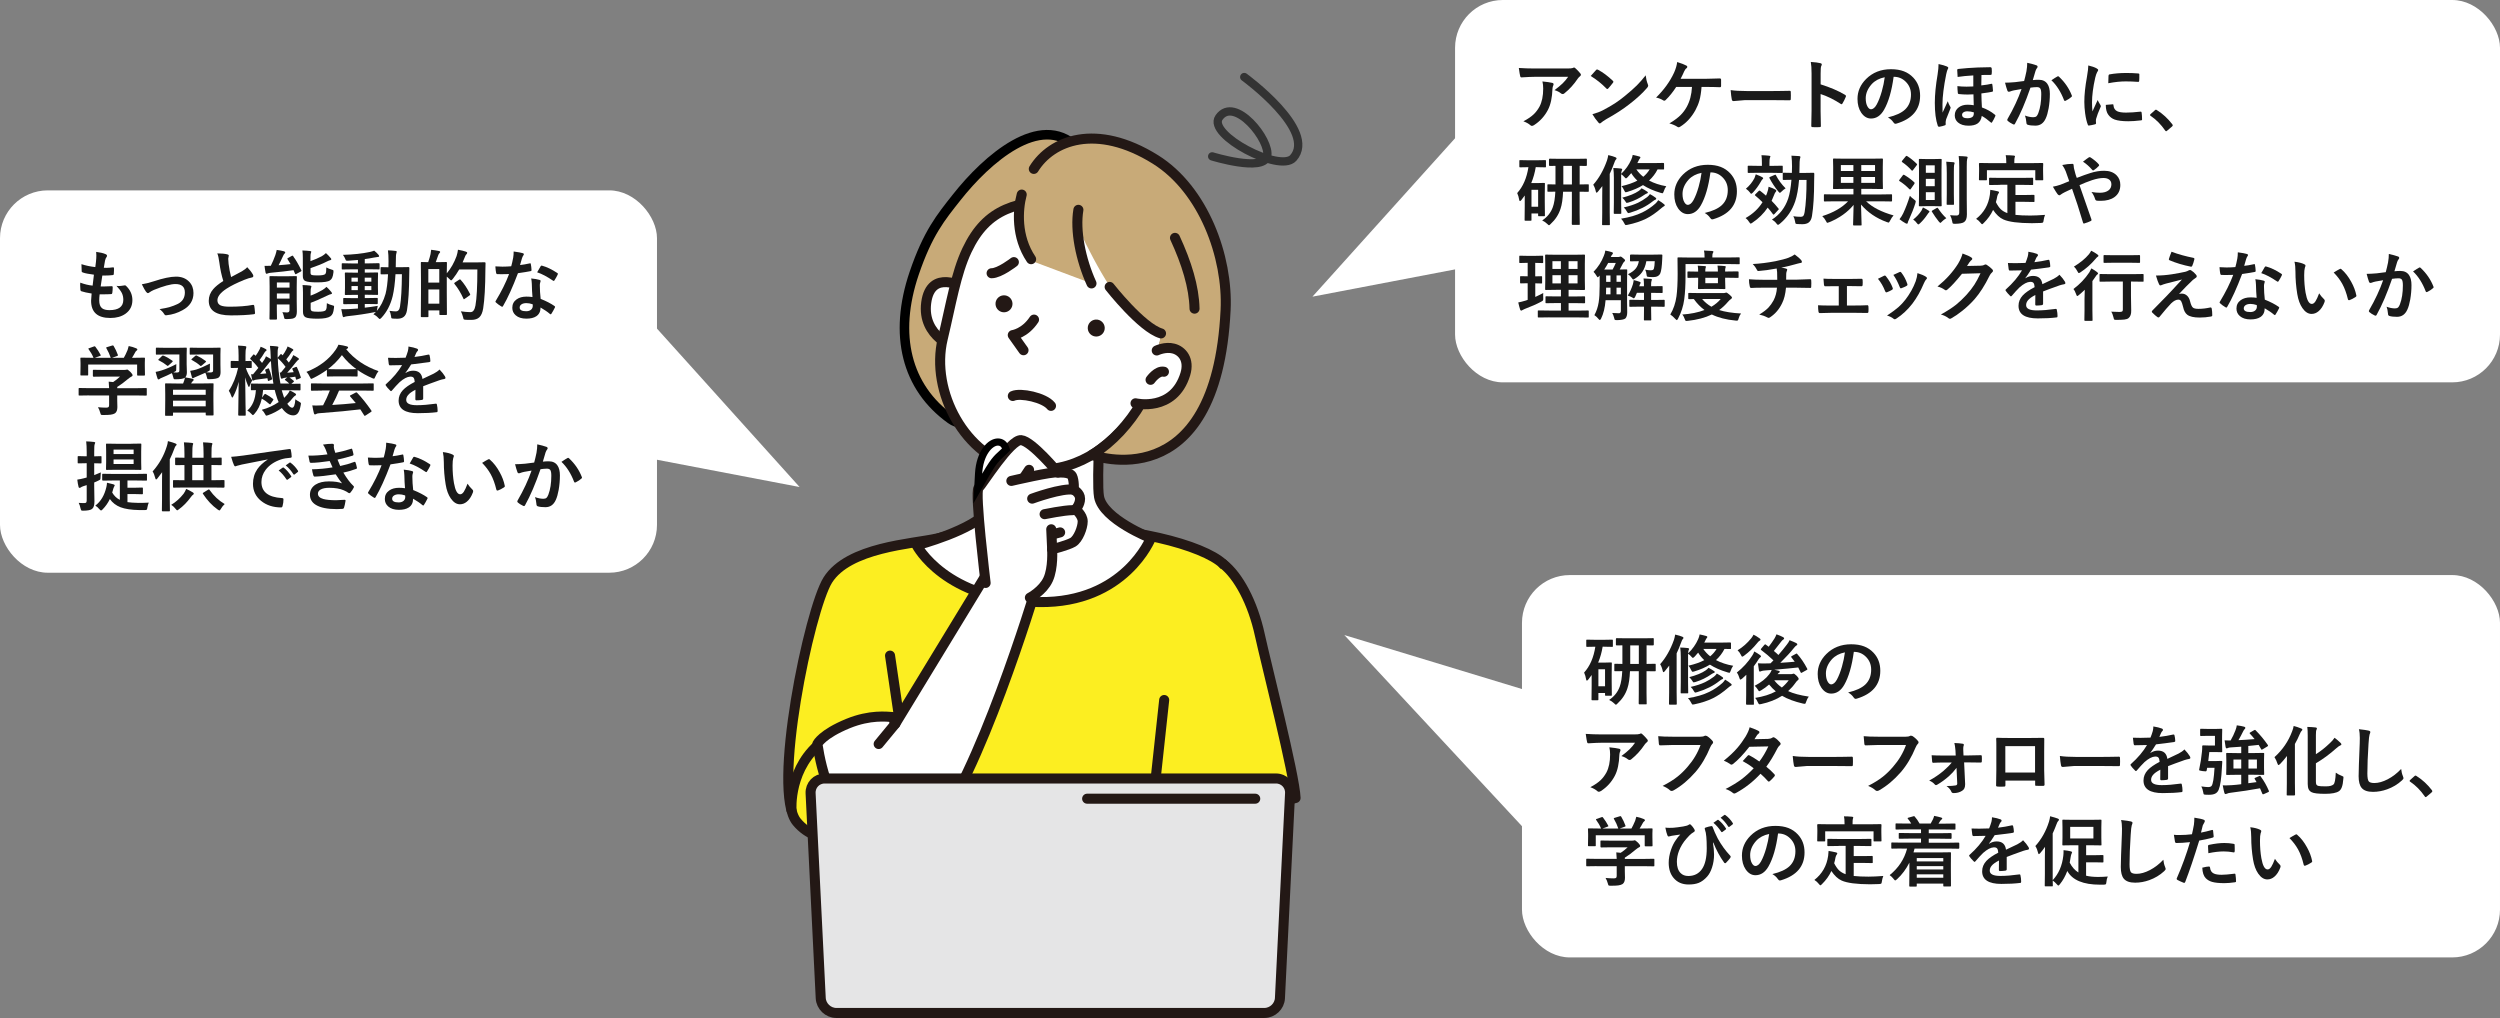 <?xml version="1.0" encoding="UTF-8"?>
<svg id="b" data-name="レイヤー 2" xmlns="http://www.w3.org/2000/svg" width="523.07" height="212.99" viewBox="0 0 523.07 212.99">
  <rect x="0" y="0" width="523.07" height="212.99" fill="#808080" stroke="none"/>
  <defs>
    <style>
      .d {
        fill: #e5e5e6;
      }

      .e {
        fill: #231815;
      }

      .f {
        fill-rule: evenodd;
        stroke: #333;
        stroke-width: 1.74px;
      }

      .f, .g, .h, .i {
        stroke-linecap: round;
      }

      .f, .i {
        fill: none;
      }

      .f, .j {
        stroke-miterlimit: 10;
      }

      .g, .k {
        fill: #fff;
      }

      .g, .h, .i {
        stroke: #231815;
        stroke-linejoin: round;
        stroke-width: 2.1px;
      }

      .h {
        fill: #fcee21;
      }

      .l, .j {
        fill: #c8aa78;
      }

      .m {
        fill: #1a1a1a;
      }

      .j {
        stroke: #000;
        stroke-width: 2px;
      }
    </style>
  </defs>
  <g id="c" data-name="contents">
    <g>
      <g>
        <g>
          <g>
            <path class="h" d="M257.53,150.31c1.19-16.61,4.09-26.93-1.64-32.33-4.09-3.85-19.47-8.15-37.33-7.71-13.9.34-17.4,1.24-22.54,2.4-5.15,1.16-18.46,1.78-22.82,8.69-3.85,6.11-11.82,44.18-6.49,50.6,4.68,5.64,12.69,3.29,19.18,3.51.04,1.81,3.18,6.35,1.53,16.76-1.99,12.56-6.41,6.31-3.67,11.26,3.26,5.92,21.35,5.11,32.88,5.11s35.53-3.24,40.02-6.11c4.49-2.87-6.11-3.11-11.34-22.92-1.81-6.83,4.07-7.42,5.42-11.96,2.37-7.98,6.3-10.22,6.81-17.31Z"/>
            <path class="g" d="M240.78,112.59s-9.96-3.91-10.83-8.64c-.6-3.25.5-20.57.5-20.57l-19.27-.95s-3.03,22.29-4.44,24.35c-2.8,4.11-14.95,7.31-14.95,7.31,0,0,5.96,11.61,25.66,11.88,17.92.24,23.34-13.37,23.34-13.37Z"/>
            <path class="i" d="M165.61,169.51s-.75-9.15,6.83-14.65c7.63-5.54,13.79-4.24,13.79-4.24"/>
            <line class="i" x1="186.22" y1="137.17" x2="188.24" y2="150.94"/>
            <path class="g" d="M261.79,164.65s-.64,20.63-5.31,23.42c-4.68,2.79-44.41-1.44-53.54-4.15l1.39-9.8c2.82-.66,10.54-.95,25.29-1.62,5.88-.27,13.63-.24,13.91-.21l.82-9.63,17.44,1.99Z"/>
            <path class="g" d="M206.15,173.87c-2.75.1-9.7,2.45-11.71,3.07-2.01.62-13.01,3.5-13.12,5.41-.11,1.92.3,10.31,1.24,11.03.94.72,2.56.77,5.48,1.16,2.92.39,5.23-4.65,5.23-4.65,0,0,6.59-.2,9.55-2.33,2.96-2.13,3.89-4.19,3.89-4.19"/>
            <path class="g" d="M193.69,189.82s-3.65.17-7.22-1.58"/>
            <line class="g" x1="188.71" y1="189.9" x2="187.05" y2="191.48"/>
            <path class="h" d="M255.89,117.98c3.19,2.46,6.23,8.06,7.72,14.95,1.24,5.7,7.3,29.33,7.46,34.03,0,0-9.22,2.61-16.58,2.14-7.37-.47-13.01-3.29-13.01-3.29l2.1-19.35"/>
            <path class="g" d="M171.02,155.64s1-2.04,6.42-4.26c4.6-1.88,8.05-1.43,9.3-1.36l.59,1.41,18.81-30.88,10.48,2.96s-11.91,39.5-21.79,50.78c-4.25,4.85-10.31,3.73-14.78.09-5.93-4.82-8.13-12.75-9.03-18.74Z"/>
            <line class="i" x1="187.33" y1="151.44" x2="183.84" y2="155.67"/>
            <path class="j" d="M228.12,34.73s-.48-1.63-2.99-4.04c-7.45-7.17-18.62,2.55-24.98,10.62-3.29,4.16-6.02,7.45-8.88,15.87-4.37,12.88-1.64,23.86,7.66,30.53,5.69,4.08,6.8-11.48,6.8-11.48,0,0-4.21-6.74-2.94-11.69,1.27-4.95,3.27-7.88,10.39-13.39,7.13-5.51,13.14-12.1,14.95-16.43Z"/>
            <path class="g" d="M201.64,60.13s-6.9-3.99-7.85,3.2c-.95,7.19,6.33,9.5,6.33,9.5"/>
            <path class="g" d="M202.31,52.36c-2.32,4.91-3.32,11.24-5.07,18.54-2.66,11.1,4.83,24.76,15.9,26.93,9.77,1.92,17.73-2.71,23.67-10.22,3.97-5.01,8.25-17.24,8.06-24.56-.19-7.31-10.03-21.61-21.12-21.33-11.09.28-17.24,1.77-21.44,10.64Z"/>
            <path class="e" d="M231.14,68.53c.06.98-.69,1.82-1.67,1.88-.98.06-1.82-.69-1.88-1.67-.06-.98.69-1.82,1.67-1.88.98-.06,1.82.69,1.88,1.67Z"/>
            <path class="e" d="M211.84,63.46c.06.98-.69,1.82-1.67,1.88-.98.06-1.82-.69-1.88-1.67-.06-.98.69-1.82,1.67-1.88.98-.06,1.82.69,1.88,1.67Z"/>
            <path class="g" d="M216.35,66.87c-1.91,2.9-4.45,3.24-4.45,3.24l2.25,3.17"/>
            <path class="l" d="M215.02,38.23c-2.16,7.45-2.66,11.98,1.49,16.61l11.86,4.45s-3.07-7.99-3.23-12.58c0,0,6.06,13.57,10.78,17.91,2.66,2.45,6.82,5.29,7.01,5.12-1.18,8.34-7.61,21.87-13.73,25.36,0,0,6.61.66,10.94-.06,7.92-1.31,15.31-9.5,16.16-31.84.35-9.23-4.46-23.57-14.54-29.85-14.3-8.92-24.57-2.58-26.73,4.87Z"/>
            <path class="i" d="M245.84,49.77c2.43,5.24,3.99,10.29,4.09,14.81"/>
            <path class="i" d="M213.77,40.71c-.85,3.2-1.2,8.82,1.97,13.52"/>
            <path class="i" d="M238.77,84.33c-2.47,4.22-5.91,8.08-10.29,10.85,0,0,26.01,9.62,27.95-30.31.54-11.13-4.61-25.23-14.69-31.51-12.39-7.73-21.75-4-25.44,1.98"/>
            <path class="i" d="M232.17,60.03s6.69,8.54,10.75,9.73"/>
            <path class="i" d="M225.63,43.9c-.74,4.34.47,10.4,2.74,15.4"/>
            <path class="g" d="M242.02,73.33s1.8-.86,3.52-.4c1.75.46,3.4,2.27,2.46,5.35-2.46,8.01-10.42,6.1-10.42,6.1"/>
            <path class="g" d="M240.73,79.47s1.42-2.01,2.8-1.69"/>
            <path class="i" d="M211.91,82.85c1.59-.73,6.61.33,7.99,2.07"/>
            <path class="g" d="M206.22,121.97s-2.32-19.03-1.49-19.86c.84-.84,6.68-10.21,8.91-10.02,2.23.19,7.7,6.78,7.7,6.78,0,0,2.51-.19,2.97.74.46.93.37,2.88.37,2.88,0,0,1.3.65,1.3,1.86s-.93,2.23-.93,2.23c0,0,1.48,1.21,1.48,2.51s-.93,3.71-2.04,4.36c-1.11.65-4.36,1.48-4.36,1.48,0,0,.28,3.9-.84,6.31-1.11,2.41-3.81,3.81-3.81,3.81"/>
            <path class="g" d="M211.6,100.62s8.72-2.04,9.75-1.76"/>
            <path class="g" d="M215.96,104.33s6.31-2.32,8.72-1.86"/>
            <path class="g" d="M218.56,107.58s4.08-.84,5.85-.84"/>
            <line class="g" x1="220.14" y1="114.91" x2="219.95" y2="110.74"/>
            <line class="g" x1="220.79" y1="111.66" x2="221.81" y2="111.39"/>
            <line class="g" x1="214.39" y1="99.69" x2="215.31" y2="98.3"/>
            <g>
              <path class="d" d="M267.8,208.84c-.08,1.71-1.55,3.1-3.26,3.1h-89.56c-1.71,0-3.17-1.4-3.26-3.1l-2.12-42.86c-.08-1.71,1.24-3.1,2.95-3.1h94.42c1.71,0,3.04,1.4,2.95,3.1l-2.12,42.86Z"/>
              <path class="i" d="M267.8,208.84c-.08,1.71-1.55,3.1-3.26,3.1h-89.56c-1.71,0-3.17-1.4-3.26-3.1l-2.12-42.86c-.08-1.71,1.24-3.1,2.95-3.1h94.42c1.71,0,3.04,1.4,2.95,3.1l-2.12,42.86Z"/>
            </g>
            <line class="g" x1="227.46" y1="167.11" x2="262.63" y2="167.11"/>
          </g>
          <path class="i" d="M212.13,54.84s-2.98,2.33-4.66,2.33"/>
          <path class="f" d="M253.62,32.72s10.7,3.3,11.5,0-6.8-12.84-10.07-8.12c-2.5,3.62,12.73,11.58,15.52,8.47,5.16-5.74-10.24-16.95-10.24-16.95"/>
        </g>
        <g>
          <path class="k" d="M204.75,99.07c.23-4.07,2.28-6.59,4.05-6.59.7,0,1.27.41,1.54,1.09l.18.46-.35.35c-.29.29-.54.51-.78.73-.85.76-1.51,1.36-3.24,4.38l-1.58,2.76.18-3.17Z"/>
          <path d="M208.8,93.23c.38,0,.68.2.84.61-1.32,1.32-1.88,1.32-4.14,5.27.21-3.86,2.12-5.88,3.3-5.88M208.8,91.73c-2.16,0-4.55,2.73-4.8,7.29l-.35,6.35,3.15-5.52c1.67-2.92,2.3-3.48,3.09-4.2.25-.22.51-.46.81-.76l.69-.69-.35-.91c-.38-.96-1.23-1.56-2.24-1.56h0Z"/>
        </g>
      </g>
      <polygon class="k" points="128.92 59.27 128.92 94.56 167.3 101.9 128.92 59.27"/>
      <rect class="k" x="0" y="39.83" width="137.46" height="80" rx="10" ry="10"/>
      <polygon class="k" points="312.98 19.44 312.98 54.73 274.6 62.07 312.98 19.44"/>
      <rect class="k" x="304.44" width="218.63" height="80" rx="10" ry="10"/>
      <g>
        <path class="m" d="M317.8,14.22c1.02.07,2.1.11,3.25.11h6.86c.58,0,.95-.03,1.11-.09.18-.08.28-.12.3-.12.12,0,.24.08.37.23.29.25.61.59.96,1.01.08.1.12.2.12.29,0,.12-.08.23-.23.34-.13.09-.27.25-.43.46-.8,1.2-1.73,2.23-2.81,3.09-.1.09-.21.14-.34.14-.13,0-.27-.05-.39-.16-.34-.28-.78-.5-1.33-.66.73-.55,1.3-1.02,1.7-1.41.42-.41.81-.87,1.16-1.38h-6.91c-.64,0-1.58.04-2.83.12-.16.01-.25-.07-.29-.24-.07-.25-.17-.82-.29-1.72ZM318.76,25.37c.92-.48,1.64-.98,2.17-1.49.45-.44.84-.96,1.17-1.56.52-.98.78-2.24.78-3.78,0-.55-.05-1.05-.16-1.5.95.09,1.64.2,2.06.3.18.04.27.14.27.3,0,.08-.03.18-.08.28-.08.16-.13.38-.15.66-.06,1.83-.37,3.3-.95,4.41-.69,1.32-1.66,2.39-2.91,3.19-.16.1-.31.16-.45.16-.11,0-.22-.05-.32-.15-.36-.32-.85-.59-1.45-.81Z"/>
        <path class="m" d="M332.82,15.9c.27-.32.64-.74,1.12-1.25.07-.08.14-.12.23-.12.05,0,.12.03.21.08,1,.53,2.01,1.29,3.05,2.27.09.09.14.17.14.23s-.03.12-.09.2c-.35.46-.68.86-.99,1.2-.09.08-.15.12-.2.12-.05,0-.12-.04-.2-.12-.97-1-2.06-1.88-3.27-2.61ZM333.17,23.89c.85-.23,1.58-.5,2.16-.8,1.03-.54,1.89-1.03,2.57-1.48.6-.39,1.28-.89,2.03-1.5,1.07-.87,1.92-1.62,2.55-2.25.6-.6,1.21-1.3,1.84-2.1.08.7.23,1.33.45,1.87.05.12.08.23.08.3,0,.12-.09.28-.26.48-.93,1.09-2.16,2.22-3.68,3.39-1.32,1.04-2.93,2.08-4.83,3.13-.56.34-.92.59-1.07.74-.11.1-.21.16-.29.16s-.17-.06-.27-.17c-.49-.56-.92-1.15-1.28-1.78Z"/>
        <path class="m" d="M356.01,18.19c-.08,1.12-.23,2.08-.45,2.85-.19.68-.48,1.36-.85,2.05-.85,1.51-1.91,2.65-3.17,3.42-.1.08-.22.12-.34.12-.09,0-.18-.04-.27-.11-.41-.27-.96-.51-1.65-.7.98-.58,1.76-1.16,2.34-1.73.5-.5.93-1.07,1.28-1.7.66-1.19,1.03-2.59,1.11-4.2h-3.3c-.68,1.06-1.42,1.98-2.23,2.76-.08.08-.17.12-.27.12-.08,0-.15-.03-.23-.08-.42-.27-.91-.46-1.48-.58,1.64-1.6,2.9-3.34,3.77-5.22.35-.8.57-1.53.64-2.21.88.27,1.52.52,1.92.74.13.05.2.14.2.27s-.06.23-.18.3c-.17.11-.33.33-.48.66-.19.45-.44.97-.74,1.54h5.14c.37,0,.91-.01,1.63-.04.67-.02,1.15-.03,1.44-.04.17,0,.26.1.26.29,0,.22,0,.44,0,.65s0,.42,0,.64c0,.17-.08.26-.23.26-.89-.04-1.87-.06-2.93-.06h-.94Z"/>
        <path class="m" d="M362.1,18.85c.83.13,1.98.2,3.45.2h5.16c.51,0,1.16,0,1.95-.02,1.02-.02,1.59-.03,1.73-.03h.08c.14,0,.21.08.21.23.02.25.02.5.02.76s0,.51-.02.75c0,.16-.08.24-.23.24h-.06c-1.6-.02-2.79-.03-3.57-.03h-5.76l-2.35.2c-.2,0-.33-.11-.37-.34-.09-.42-.17-1.07-.24-1.95Z"/>
        <path class="m" d="M380.93,17.65c2.01.63,3.71,1.36,5.09,2.18.14.07.21.16.21.27,0,.04,0,.09-.03.14-.2.5-.43.96-.69,1.39-.07.12-.14.18-.21.18-.06,0-.12-.03-.18-.08-1.5-.96-2.9-1.65-4.2-2.05v3.54c0,.58.02,1.63.06,3.13v.05c0,.13-.1.2-.29.2-.24.02-.48.02-.71.02s-.48,0-.71-.02c-.2,0-.3-.08-.3-.24.04-1.03.06-2.08.06-3.15v-7.88c0-.97-.05-1.76-.16-2.37.94.06,1.6.15,2,.26.2.04.3.13.3.27,0,.09-.04.21-.13.37-.07.14-.11.64-.11,1.5v2.29Z"/>
        <path class="m" d="M396.2,16.07c-.4,2.96-1.07,5.26-2,6.89-.7,1.23-1.61,1.84-2.73,1.84-.81,0-1.49-.41-2.05-1.22-.52-.77-.78-1.73-.78-2.89,0-1.57.6-2.96,1.8-4.16,1.37-1.36,3.1-2.05,5.2-2.05s3.57.59,4.69,1.78c.94,1,1.41,2.26,1.41,3.77,0,2.9-1.64,4.84-4.93,5.83-.09.03-.17.04-.23.04-.16,0-.31-.11-.45-.33-.23-.36-.6-.7-1.12-1.01,1.65-.39,2.84-.94,3.59-1.65.82-.78,1.23-1.82,1.23-3.13,0-1.07-.37-1.97-1.12-2.7-.68-.67-1.5-1.01-2.46-1.01h-.06ZM394.34,16.16c-1.14.23-2.05.71-2.73,1.45-.83.94-1.25,1.92-1.25,2.96,0,.73.13,1.33.4,1.77.21.34.44.52.69.52.44,0,.84-.33,1.2-.98.39-.71.75-1.63,1.07-2.75.29-1.02.5-2.01.62-2.98Z"/>
        <path class="m" d="M405.6,13.4c.76.16,1.34.33,1.76.51.18.08.27.18.27.3,0,.07-.03.14-.09.23-.1.17-.22.53-.34,1.1-.52,2.6-.78,4.7-.78,6.29,0,.78,0,1.35.02,1.73.64-1.39,1-2.18,1.09-2.38.12.4.29.76.48,1.07.08.13.12.23.12.29,0,.05-.03.14-.09.27-.04.09-.11.28-.23.58-.28.67-.48,1.19-.62,1.56-.07.28-.11.52-.11.7,0,.11,0,.22.02.34,0,.12-.06.21-.2.24-.29.11-.66.21-1.12.29h-.05c-.16,0-.25-.07-.29-.2-.42-1.2-.62-2.8-.62-4.8,0-1.68.19-3.66.58-5.94.14-.87.2-1.6.2-2.19ZM412.87,15.78c-1.27.07-2.36.18-3.28.32-.06-.76-.09-1.25-.09-1.48,0-.11.09-.18.27-.2,1.26-.14,2.6-.24,4.03-.3.87-.04,1.74-.06,2.6-.06.2,0,.3.09.32.27.02.23.03.44.03.61,0,.18,0,.35-.03.51-.02.15-.07.22-.17.22-.88,0-1.54,0-1.97.02,0,.28-.01.66-.02,1.16l-.02,1.02c.9-.1,1.61-.21,2.12-.34.03,0,.05,0,.07,0,.07,0,.11.05.12.16.05.27.1.71.14,1.34,0,.08-.06.14-.18.17-.32.08-1.07.2-2.25.35.02,1.1.05,2.08.11,2.93,1.02.36,1.93.87,2.72,1.52.07.05.11.11.11.17,0,.04-.01.09-.04.15-.17.41-.39.83-.66,1.25-.05.08-.1.12-.15.12-.02,0-.08-.04-.17-.11-.56-.5-1.17-.95-1.84-1.33-.11.75-.41,1.28-.91,1.61-.44.29-1.06.44-1.87.44-.94,0-1.67-.23-2.2-.68-.45-.39-.67-.88-.67-1.48,0-.71.28-1.27.85-1.69.49-.36,1.1-.54,1.82-.54.5,0,.93.04,1.3.11-.03-.74-.05-1.5-.06-2.28-.45.03-.86.04-1.23.04-.57,0-1.18-.03-1.83-.1-.12-.02-.2-.08-.21-.2-.06-.56-.09-1.04-.09-1.46.57.07,1.2.11,1.91.11.44,0,.92-.01,1.42-.04v-2.3ZM413.01,23.52c-.46-.15-.92-.23-1.38-.23-.35,0-.63.08-.84.23-.18.13-.27.3-.27.5,0,.48.37.72,1.1.72.57,0,.97-.13,1.19-.4.12-.18.19-.45.19-.83Z"/>
        <path class="m" d="M423.51,16.93c.16-.58.32-1.25.48-2.02.11-.64.16-1.23.16-1.77.78.17,1.42.34,1.91.52.17.05.26.16.26.32,0,.09-.04.17-.11.24-.13.17-.24.37-.32.61-.08.24-.18.58-.3,1.02-.12.4-.21.7-.27.91.39-.05.81-.07,1.25-.07.81,0,1.41.29,1.8.86.35.5.52,1.2.52,2.1,0,1.04-.09,2.04-.26,3.02-.16.89-.36,1.59-.61,2.12-.45,1-1.17,1.5-2.16,1.5-.69,0-1.22-.06-1.59-.18-.19-.06-.29-.21-.29-.45-.06-.66-.16-1.15-.3-1.48.62.23,1.21.35,1.76.35.28,0,.5-.07.65-.2.13-.12.26-.34.38-.65.42-1.1.62-2.42.62-3.96,0-.61-.07-1.02-.22-1.22-.13-.18-.37-.27-.7-.27-.35,0-.8.04-1.34.11-1.05,3.05-2.12,5.55-3.22,7.52-.06.13-.13.2-.23.2-.05,0-.11-.02-.18-.05-.49-.24-.86-.47-1.11-.7-.08-.08-.12-.16-.12-.23,0-.06.02-.12.06-.18,1.27-2.19,2.24-4.28,2.93-6.27-.36.06-.88.15-1.56.27-.29.06-.58.14-.88.26-.07.03-.14.04-.2.04-.15,0-.26-.08-.32-.25-.15-.4-.31-.95-.49-1.65.59,0,1.29-.04,2.11-.11.58-.06,1.21-.14,1.89-.24ZM429.2,16.8c.6-.41,1.03-.68,1.3-.82.04-.02.07-.03.11-.03.06,0,.12.04.2.11,1.21,1.14,2.1,2.44,2.66,3.89.03.06.04.1.04.14,0,.06-.03.12-.1.18-.3.29-.7.55-1.2.8-.06.03-.11.05-.16.05-.1,0-.17-.06-.2-.17-.66-1.73-1.54-3.11-2.62-4.14Z"/>
        <path class="m" d="M436.91,13.69c.75.18,1.32.37,1.72.59.25.13.37.26.37.38,0,.08-.08.24-.24.48-.13.25-.26.63-.38,1.13-.45,1.98-.67,3.71-.67,5.17,0,.68.03,1.3.09,1.87.72-1.58,1.09-2.38,1.09-2.38.06.17.25.51.56,1.01.07.12.11.21.11.24,0,.08-.03.17-.08.26-.45,1.01-.75,1.81-.91,2.41-.03.1-.05.27-.05.5l.03.45c0,.11-.07.18-.21.21-.45.12-.89.21-1.3.26h-.03c-.09,0-.15-.06-.18-.18-.23-.58-.42-1.37-.56-2.37-.11-.83-.17-1.63-.17-2.4,0-1.47.18-3.22.55-5.25.19-1.09.28-1.89.28-2.38ZM440.6,21.94l1.45-.12h.03c.08,0,.12.08.12.24.05.58.31.98.77,1.21.4.19,1.01.29,1.84.29.87,0,1.89-.07,3.05-.2.04,0,.06,0,.07,0,.08,0,.14.07.16.21.06.45.09.91.09,1.38,0,.1-.01.17-.04.19-.03.02-.11.04-.23.05-.99.12-1.86.18-2.61.18-1.24,0-2.18-.12-2.84-.35-.55-.2-.99-.53-1.32-.98-.37-.47-.55-1.17-.55-2.08ZM441.11,17.4c.02-.92.03-1.44.05-1.57.02-.16.09-.25.23-.27,1.03-.19,2.19-.29,3.48-.29.91,0,1.7.03,2.37.09.17.01.28.03.32.06.03.02.05.07.05.15,0,.61,0,1.06-.03,1.36-.02.13-.07.2-.17.2h-.04c-.96-.07-1.83-.1-2.61-.1-1.05,0-2.26.12-3.63.38Z"/>
        <path class="m" d="M451.1,22.96c.06,0,.13.03.2.09,1.2.75,2.26,1.73,3.19,2.93.07.1.11.18.11.24,0,.08-.05.16-.16.26l-.98.83c-.11.1-.19.15-.23.15-.08,0-.16-.05-.22-.16-.87-1.26-1.88-2.28-3.03-3.06-.09-.06-.14-.11-.14-.16s.04-.11.11-.2l.9-.8c.08-.09.16-.13.24-.13Z"/>
        <path class="m" d="M321.64,34.97h-.32c-.19,1.17-.5,2.28-.94,3.33h1.53l1.15-.03c.08,0,.14.01.16.03.02.02.02.07.02.15l-.03,2.16v1.6l.03,2.84c0,.08,0,.14-.03.16-.02.02-.07.03-.15.03h-1.07c-.08,0-.13-.01-.15-.03-.02-.03-.02-.08-.02-.16v-.39h-1.39v1.34c0,.08,0,.13-.03.15-.02.02-.08.03-.16.03h-1.07c-.09,0-.14-.01-.16-.03-.02-.02-.02-.07-.02-.15l.03-2.89v-2.21c-.22.31-.45.62-.7.94-.12.15-.22.23-.29.23-.09,0-.15-.1-.18-.3-.07-.48-.21-.94-.41-1.38,1.22-1.34,2-3.15,2.35-5.41h-.09l-1.63.03c-.08,0-.13-.01-.16-.03-.02-.02-.02-.07-.02-.14v-1.17c0-.08.01-.13.04-.15.02-.02.06-.02.14-.02l1.63.03h1.96l1.63-.03c.08,0,.13.01.15.03.02.02.02.07.02.14v1.17c0,.08,0,.13-.03.15-.02.02-.07.02-.14.02l-1.63-.03ZM321.82,39.71h-1.39v3.55h1.39v-3.55ZM322.68,46.12c1.07-.72,1.8-1.64,2.21-2.77.29-.79.46-1.88.53-3.25-.42,0-.8.01-1.14.02-.23,0-.35,0-.35,0-.08,0-.13-.01-.15-.03-.02-.02-.02-.07-.02-.14v-1.2c0-.09.01-.15.03-.17.02-.02.07-.02.14-.02l1.52.03v-3.89c-.33,0-.64.01-.91.02-.19,0-.28,0-.29,0-.1,0-.16-.05-.16-.16v-1.18c0-.12.05-.18.16-.18l2.03.03h3.54l2.03-.03c.08,0,.13.01.15.03.02.02.02.07.02.15v1.18c0,.1-.06.16-.17.16-.02,0-.08,0-.18,0-.36-.01-.75-.02-1.16-.02v3.89l1.74-.03c.08,0,.13.01.15.04.02.02.02.07.02.16v1.2c0,.08,0,.13-.03.14-.02.02-.07.03-.14.03-.02,0-.1,0-.23,0-.45-.01-.96-.02-1.52-.02v4.59l.03,2.17c0,.08,0,.14-.03.16-.02.02-.07.02-.15.02h-1.33c-.1,0-.16-.06-.16-.18l.02-2.17v-4.59h-1.84c-.07,1.52-.24,2.71-.53,3.55-.38,1.21-1.07,2.28-2.08,3.21-.16.17-.27.26-.34.26-.06,0-.18-.1-.37-.29-.32-.31-.68-.55-1.06-.72ZM327.09,38.59h1.8v-3.89h-1.8v3.89Z"/>
        <path class="m" d="M333.33,38.67c1.21-1.36,2.18-3.06,2.9-5.1.12-.38.21-.75.26-1.12.68.16,1.18.3,1.5.45.16.06.24.14.24.24,0,.09-.05.18-.16.27-.09.09-.2.31-.32.67-.33.92-.65,1.69-.95,2.3v8.12l.03,2.43c0,.08-.01.14-.04.16-.02.02-.06.02-.14.02h-1.28c-.08,0-.13-.01-.15-.03-.02-.02-.02-.07-.02-.15l.03-2.43v-3.47c0-.91,0-1.61.02-2.09-.29.38-.59.76-.91,1.15-.13.15-.23.23-.29.23-.07,0-.12-.1-.17-.29-.11-.53-.29-.99-.53-1.38ZM339.3,38.94c1.31-.3,2.4-.68,3.28-1.15-.52-.49-.95-1.01-1.28-1.57-.22.27-.47.55-.75.85-.19.17-.3.26-.35.26-.06,0-.17-.1-.34-.29-.19-.23-.42-.43-.67-.59v5.91l.03,2.19c0,.09,0,.14-.03.16-.02.02-.07.03-.15.03h-1.23c-.08,0-.13-.01-.15-.04-.02-.02-.02-.07-.02-.16l.03-2.19v-5.14c0-.79-.04-1.48-.12-2.06.54.02,1.07.05,1.59.11.18.02.27.09.27.2,0,0-.04.12-.13.35-.04.09-.06.28-.08.56.92-.88,1.62-1.87,2.11-2.98.15-.34.25-.66.3-.98.46.09.93.2,1.41.34.13.04.2.1.2.19,0,.08-.04.16-.13.24-.07.07-.17.25-.3.53l-.21.41h3.55l1.88-.03c.11,0,.16.05.16.16v1.02c0,.09,0,.15-.03.17-.02.02-.06.02-.13.02,0,0-.12,0-.36,0-.25-.01-.53-.02-.84-.02-.43.86-1.02,1.64-1.78,2.34,1.04.55,2.24.95,3.6,1.19-.23.31-.4.65-.51,1.02-.1.3-.2.45-.29.45-.06,0-.17-.03-.35-.08-1.49-.44-2.73-.99-3.72-1.63-.92.57-2.01,1.04-3.26,1.42-.18.05-.29.08-.34.08-.11,0-.22-.13-.34-.4-.16-.37-.34-.66-.55-.88ZM339.18,45.75c1.72-.27,3.21-.7,4.45-1.31.95-.46,1.87-1.08,2.75-1.86.2-.19.39-.42.57-.7.5.29.9.58,1.22.85.1.08.15.15.15.22,0,.09-.06.16-.18.21-.12.06-.29.19-.51.37-1.11.97-2.18,1.71-3.22,2.23-1.1.54-2.4.97-3.89,1.28-.16.03-.28.05-.35.05-.1,0-.21-.11-.3-.32-.17-.36-.4-.7-.69-1.01ZM343.47,39.4c.38.19.77.42,1.18.7.09.06.13.12.13.19,0,.08-.06.14-.18.18-.12.03-.3.12-.52.27-1.01.71-2.12,1.26-3.33,1.63-.2.05-.32.08-.38.08-.09,0-.18-.1-.28-.29-.16-.27-.38-.54-.66-.8,1.51-.39,2.65-.86,3.44-1.41.24-.16.44-.35.59-.55ZM339.74,43.4c1.18-.27,2.18-.6,3-.99.61-.29,1.23-.68,1.88-1.16.22-.17.42-.39.59-.64.4.21.8.46,1.19.75.09.06.13.13.13.21,0,.1-.05.16-.15.2-.16.05-.35.17-.58.35-1.28,1.03-2.85,1.82-4.72,2.38-.19.06-.32.09-.38.09-.08,0-.18-.1-.29-.3-.17-.33-.39-.63-.67-.89ZM345.16,35.44h-2.79c.4.58.88,1.1,1.45,1.55.53-.44.98-.96,1.34-1.55Z"/>
        <path class="m" d="M357.87,36.07c-.4,2.96-1.07,5.26-2,6.89-.7,1.23-1.61,1.84-2.73,1.84-.81,0-1.49-.41-2.05-1.22-.52-.77-.78-1.73-.78-2.89,0-1.57.6-2.96,1.8-4.16,1.37-1.36,3.1-2.05,5.2-2.05s3.57.59,4.69,1.78c.94,1,1.41,2.26,1.41,3.77,0,2.9-1.64,4.84-4.93,5.83-.09.03-.17.04-.23.04-.16,0-.31-.11-.45-.33-.23-.36-.6-.7-1.12-1.01,1.65-.39,2.84-.94,3.59-1.65.82-.78,1.23-1.82,1.23-3.13,0-1.07-.37-1.97-1.12-2.7-.68-.67-1.5-1.01-2.46-1.01h-.06ZM356.01,36.16c-1.14.23-2.05.71-2.73,1.45-.83.94-1.25,1.92-1.25,2.96,0,.73.13,1.33.4,1.77.21.34.44.52.69.52.44,0,.84-.33,1.2-.98.39-.71.75-1.63,1.07-2.75.29-1.02.5-2.01.62-2.98Z"/>
        <path class="m" d="M368.3,39.95c.35.27.76.6,1.2.99l.19-.46c.19-.51.31-.98.35-1.41.64.21,1.1.4,1.41.59.14.07.21.15.21.24,0,.1-.06.21-.17.3-.08.08-.2.31-.34.69-.13.36-.3.74-.48,1.13.48.48.96,1.01,1.43,1.6.05.05.08.1.08.13,0,.04-.04.1-.12.17l-.8.87c-.08.08-.14.12-.17.12-.04,0-.09-.04-.15-.11-.33-.47-.7-.92-1.09-1.36-.83,1.23-1.89,2.28-3.19,3.15-.19.13-.31.2-.37.2-.07,0-.18-.12-.34-.37-.18-.3-.42-.56-.72-.8,1.51-.85,2.69-1.95,3.54-3.31-.47-.47-.97-.93-1.51-1.38-.06-.04-.09-.08-.09-.12,0-.03.03-.08.1-.16l.67-.66c.09-.08.16-.12.2-.12.04,0,.08.02.13.06ZM365.29,39.49c.77-.65,1.37-1.4,1.8-2.24.08-.18.17-.44.27-.78.74.29,1.18.48,1.31.58.16.08.24.16.24.25,0,.06-.06.14-.18.24-.08.07-.2.25-.35.53-.46.81-1,1.55-1.62,2.22-.19.17-.31.26-.36.26-.06,0-.16-.1-.28-.29-.15-.22-.42-.48-.82-.77ZM367.8,36.15l-1.95.03c-.08,0-.13-.01-.16-.03-.02-.02-.02-.07-.02-.14v-1.16c0-.09.01-.14.04-.16.02-.02.06-.02.14-.02l1.95.03h.84v-.53c0-.75-.03-1.32-.09-1.7.58.02,1.12.05,1.6.11.18.02.27.07.27.16,0,.05-.04.16-.12.34-.05.12-.08.49-.08,1.09v.53h.66l1.95-.03c.08,0,.13.01.15.03.02.02.02.07.02.16v1.16c0,.08,0,.13-.03.15-.02.02-.07.02-.14.02l-1.95-.03h-3.09ZM373.61,39.4c-.3.18-.59.41-.86.68-.18.18-.3.27-.35.27-.07,0-.18-.1-.34-.3-.7-.85-1.31-1.78-1.83-2.77-.03-.05-.04-.09-.04-.12,0-.05.05-.1.16-.15l.95-.41c.08-.04.13-.05.16-.05.04,0,.08.04.12.12.5.98,1.17,1.89,2.02,2.74ZM370.75,45.94c1.6-1.02,2.73-2.48,3.38-4.37.33-.99.56-2.31.69-3.95l-1.63.03c-.09,0-.15-.01-.17-.03-.02-.02-.02-.07-.02-.14v-1.17c0-.08.01-.13.04-.15.02-.02.07-.02.16-.02l1.71.03c.02-.58.03-1.03.03-1.34,0-.82-.04-1.58-.12-2.26.51.01,1.06.04,1.64.09.16.03.24.1.24.2,0,.04-.04.18-.11.43-.05.23-.08.76-.08,1.59,0,.31,0,.74-.03,1.3h1.12l1.82-.03c.12,0,.18.07.18.2-.02.75-.03,1.25-.03,1.52,0,3.01-.15,5.44-.45,7.3-.1.66-.34,1.12-.7,1.39-.31.23-.75.35-1.32.35-.44,0-.76-.01-.98-.03-.23-.01-.38-.04-.42-.09-.04-.05-.08-.2-.12-.45-.07-.43-.19-.79-.37-1.1.51.08,1.02.12,1.53.12.28,0,.47-.07.59-.22.11-.15.19-.4.25-.77.27-1.7.4-3.94.4-6.72h-1.57c-.15,1.82-.42,3.32-.81,4.49-.64,1.88-1.71,3.44-3.2,4.67-.21.16-.34.24-.4.24-.06,0-.17-.1-.32-.29-.25-.34-.56-.6-.91-.8Z"/>
        <path class="m" d="M383.8,42.12l-2,.03c-.09,0-.15-.01-.17-.03-.02-.02-.02-.07-.02-.16v-1.14c0-.08.01-.13.04-.15.02-.02.07-.02.16-.02l2,.03h3.98v-1.16h-1.89l-2.21.03c-.08,0-.13-.01-.15-.03-.02-.02-.02-.07-.02-.14l.03-1.59v-2.85l-.03-1.59c0-.09.01-.14.03-.16.02-.02.07-.02.14-.02l2.21.03h5.66l2.22-.03c.08,0,.14.01.16.03.02.02.02.07.02.15l-.03,1.59v2.85l.03,1.59c0,.08,0,.13-.03.15-.02.02-.07.02-.15.02l-2.22-.03h-2.13v1.16h4.26l2-.03c.08,0,.14.01.16.03.02.02.02.07.02.14v1.14c0,.08,0,.14-.03.16-.02.02-.07.03-.15.03l-2-.03h-3.25c1.32,1.26,3.23,2.24,5.75,2.95-.26.27-.5.64-.73,1.1-.13.27-.24.4-.32.4-.05,0-.17-.04-.38-.11-2.19-.8-3.98-2.02-5.38-3.66l.12,4.2c0,.08,0,.13-.03.15-.02.02-.07.02-.15.02h-1.41c-.09,0-.15-.01-.17-.03-.02-.02-.02-.07-.02-.14,0-.08,0-.34.02-.77.05-1.3.08-2.42.09-3.36-1.28,1.55-2.98,2.76-5.11,3.63-.2.08-.33.12-.38.12-.09,0-.19-.13-.3-.38-.2-.39-.46-.73-.77-1.02,2.32-.73,4.12-1.76,5.39-3.09h-2.86ZM385.16,35.78h2.62v-1.25h-2.62v1.25ZM385.16,38.26h2.62v-1.23h-2.62v1.23ZM392.31,34.53h-2.88v1.25h2.88v-1.25ZM392.31,38.26v-1.23h-2.88v1.23h2.88Z"/>
        <path class="m" d="M398.42,36.59c.8.48,1.51,1,2.12,1.57.04.05.06.09.06.14,0,.05-.03.12-.09.21l-.7.99c-.06.1-.11.16-.17.16-.03,0-.08-.03-.15-.09-.7-.71-1.39-1.27-2.06-1.68-.06-.04-.09-.08-.09-.12s.03-.1.09-.18l.69-.91c.07-.09.13-.13.17-.13.03,0,.07.02.13.05ZM397.43,45.87c.33-.42.59-.84.79-1.27.51-1.1.97-2.31,1.38-3.63.26.28.55.54.88.77.23.16.35.29.35.4,0,.05-.03.17-.08.37-.33,1.07-.78,2.21-1.34,3.44-.15.3-.23.5-.24.62-.02.15-.08.23-.19.23-.08,0-.18-.03-.29-.09-.42-.23-.84-.51-1.25-.84ZM399.02,32.65c.66.41,1.33.95,2.02,1.62.05.05.08.1.08.13s-.04.1-.11.2l-.75.98c-.09.1-.15.16-.18.16s-.07-.03-.12-.09c-.57-.65-1.23-1.23-1.97-1.73-.06-.05-.09-.09-.09-.12s.03-.1.09-.18l.73-.89c.07-.08.13-.12.17-.12.03,0,.08.02.13.05ZM402.34,43.41c.45.21.85.43,1.18.66.12.07.18.14.18.2,0,.07-.04.13-.11.18-.06.04-.18.21-.37.49-.45.67-.94,1.25-1.48,1.76-.18.17-.31.26-.38.26-.06,0-.15-.09-.29-.27-.23-.32-.49-.57-.78-.75.72-.57,1.3-1.2,1.74-1.88.14-.27.24-.48.3-.64ZM404.6,33.28l1.47-.03c.09,0,.14.01.16.03.02.02.02.07.02.15l-.03,2.14v5.27l.03,2.14c0,.08,0,.13-.03.15-.02.02-.07.03-.15.03l-1.47-.03h-1.47l-1.47.03c-.09,0-.14-.01-.16-.03-.02-.02-.02-.07-.02-.15l.03-2.14v-5.27l-.03-2.14c0-.09.01-.14.03-.16.02-.02.07-.02.15-.02l1.47.03h1.47ZM404.8,34.59h-1.86v1.57h1.86v-1.57ZM402.94,38.96h1.86v-1.53h-1.86v1.53ZM404.8,41.84v-1.63h-1.86v1.63h1.86ZM405.49,43.57c.53.81,1.1,1.51,1.73,2.08-.38.24-.68.47-.9.7-.18.19-.29.29-.34.29-.05,0-.16-.1-.34-.3-.48-.6-.96-1.28-1.42-2.03-.03-.05-.05-.09-.05-.12,0-.05.06-.1.17-.17l.85-.49c.07-.05.12-.07.16-.07.04,0,.08.04.12.12ZM407.21,33.83c.93.06,1.44.1,1.52.11.15.02.23.08.23.2,0,.05-.02.12-.05.2-.04.08-.06.14-.06.17-.03.15-.05.72-.05,1.7v4.37l.03,2.09c0,.08,0,.13-.03.15-.02.02-.07.03-.14.03h-1.19c-.09,0-.14-.01-.16-.03-.02-.02-.02-.07-.02-.15l.03-2.09v-4.35c0-1-.04-1.8-.11-2.38ZM408,45.02c.47.05.93.07,1.38.07.37,0,.55-.2.55-.61v-9.57c0-.95-.04-1.71-.12-2.26.68.02,1.22.05,1.63.1.16.02.24.07.24.17,0,.09-.03.2-.09.32-.06.16-.09.7-.09,1.63v6.8l.03,3.19c0,.79-.19,1.33-.58,1.6-.31.23-.95.35-1.92.37-.25,0-.41-.03-.45-.08-.04-.04-.08-.18-.12-.41-.08-.48-.23-.92-.45-1.32Z"/>
        <path class="m" d="M418.52,38.68l-2.16.03c-.09,0-.15-.01-.17-.03-.02-.02-.02-.07-.02-.15v-1.17c0-.08.01-.13.04-.15.02-.02.07-.02.16-.02l2.16.03h4.52l2.16-.03c.08,0,.14.01.16.03.02.02.02.07.02.14v1.17c0,.08,0,.14-.03.16-.02.02-.07.02-.15.02l-2.16-.03h-1.36v2.12h1.95l1.84-.03c.09,0,.15.01.16.03.02.02.03.07.03.14v1.17c0,.07,0,.12-.03.13-.02.02-.08.02-.16.02l-1.84-.03h-1.95v2.73c.82.09,1.85.14,3.09.14.81,0,1.84-.05,3.1-.14-.15.36-.25.75-.3,1.15-.03.25-.08.41-.14.45-.05.04-.19.07-.43.09-.61.03-1.24.05-1.89.05-2.83-.01-4.82-.27-5.95-.78-.79-.35-1.5-1.02-2.16-2-.46,1-1.11,1.91-1.95,2.73-.17.18-.28.27-.35.27-.06,0-.16-.1-.32-.3-.25-.33-.56-.6-.93-.83,1.62-1.27,2.59-2.95,2.88-5.05.06-.49.09-.84.09-1.02.46.07.97.17,1.52.3.2.04.3.11.3.22,0,.08-.05.19-.15.3-.07.09-.14.26-.21.5-.07.43-.17.85-.29,1.26.34.66.68,1.15,1.02,1.48.37.35.83.62,1.38.81v-5.93h-1.48ZM425.21,34.13l2.11-.03c.12,0,.18.05.18.16l-.03.84v.69l.03,1.76c0,.08-.01.13-.04.15-.02.02-.06.02-.14.02h-1.31c-.08,0-.13-.01-.15-.03-.02-.02-.02-.07-.02-.14v-1.94h-10.12v1.94c0,.08-.01.13-.04.15-.02.02-.07.02-.16.02h-1.3c-.08,0-.13-.01-.15-.03-.02-.02-.02-.07-.02-.14l.03-1.76v-.55l-.03-.98c0-.1.06-.16.17-.16l2.13.03h3.42v-.14c0-.7-.04-1.21-.12-1.52.54,0,1.11.03,1.71.08.16.02.24.08.24.16,0,.05-.03.15-.09.3-.04.09-.06.41-.06.96v.16h3.76Z"/>
        <path class="m" d="M434.53,37.22c1.19-.46,2.16-.81,2.91-1.04.94-.3,1.88-.45,2.81-.45,1.09,0,1.95.31,2.58.93.53.53.8,1.21.8,2.03,0,1.11-.41,1.96-1.23,2.55-.72.52-1.68.78-2.89.78-.33,0-.57,0-.7-.02-.23-.02-.37-.11-.43-.29-.21-.66-.48-1.17-.79-1.54.67.11,1.26.16,1.77.16.79,0,1.4-.18,1.84-.53.38-.31.56-.73.56-1.24,0-.45-.17-.79-.51-1.02-.29-.2-.67-.3-1.16-.3-.65,0-1.43.15-2.37.45-.91.31-1.79.66-2.63,1.05,1.2,3.41,2.03,5.78,2.48,7.12.03.09.04.15.04.19,0,.07-.06.13-.19.2-.35.18-.81.35-1.38.52h-.05c-.07,0-.12-.06-.16-.18-.77-2.61-1.54-4.98-2.3-7.1-.09.05-.39.19-.89.42-.27.13-.48.23-.63.3-.31.15-.59.32-.83.49-.12.11-.23.16-.3.16-.12,0-.25-.08-.38-.24-.16-.19-.48-.71-.98-1.56.55-.1,1.07-.24,1.57-.41.65-.24,1.27-.49,1.85-.74-.21-.65-.46-1.33-.73-2.06-.18-.47-.43-.91-.73-1.33.76-.16,1.47-.24,2.14-.24.16,0,.24.11.24.34,0,.07.02.25.06.53.02.08.07.26.14.55.06.22.12.45.18.69.07.25.16.53.29.84ZM435.81,33.84c.6-.47,1.01-.77,1.23-.91.07-.04.12-.06.17-.06s.11.02.18.06c.76.5,1.33.98,1.73,1.45.05.07.08.13.08.18s-.03.1-.08.17c-.29.32-.64.62-1.05.88-.07.04-.12.06-.15.06s-.07-.03-.12-.08c-.68-.78-1.34-1.36-1.98-1.76Z"/>
        <path class="m" d="M322.89,61.29c0,.15-.02.32-.02.49s0,.35.02.55c0,.1,0,.18,0,.23,0,.15-.02.25-.06.3-.04.05-.15.14-.35.25-.98.52-2.13,1.03-3.46,1.53-.29.12-.46.21-.49.24-.09.07-.18.11-.26.11-.08,0-.15-.07-.21-.21-.12-.35-.25-.85-.4-1.5.4-.07.9-.2,1.51-.38l.46-.16v-3.48l-1.41.03c-.08,0-.13-.01-.16-.03-.02-.02-.02-.07-.02-.14v-1.16c0-.09.01-.14.03-.16.02-.02.07-.02.15-.02l1.41.03v-2.82h-.09l-1.51.04c-.07,0-.12-.01-.14-.03,0-.02-.02-.07-.02-.15v-1.17c0-.09.01-.14.03-.16.02-.02.06-.02.12-.02l1.51.03h1.66l1.5-.03c.09,0,.14.01.16.04.02.02.02.07.02.15v1.17c0,.08,0,.14-.03.16-.02.02-.07.02-.15.02l-1.48-.04v2.82l1.28-.03c.08,0,.12.01.14.03.01.02.02.07.02.16v1.16c0,.08,0,.13-.02.15s-.06.02-.13.02l-1.28-.03v2.85c.68-.31,1.23-.59,1.66-.82ZM324.16,66.4l-2.23.03c-.08,0-.13-.01-.16-.03-.02-.02-.02-.07-.02-.14v-1.14c0-.08,0-.13.03-.14.02-.02.07-.03.15-.03l2.23.03h2.43v-1.57h-.99l-2.06.03c-.09,0-.14-.01-.16-.03-.02-.02-.02-.07-.02-.14v-1.11c0-.08.01-.13.03-.15.02-.02.07-.02.15-.02l2.06.03h.99v-1.38h-1.04l-2.08.03c-.09,0-.15-.01-.17-.03-.02-.02-.02-.06-.02-.12l.03-1.78v-3.55l-.03-1.74c0-.09.01-.14.03-.16.03-.02.08-.02.16-.02l2.08.03h3.8l2.09-.03c.08,0,.14.01.16.03.02.02.02.07.02.15l-.03,1.74v3.55l.03,1.78c0,.1-.06.16-.18.16l-2.09-.03h-1.16v1.38h1.21l2.07-.03c.08,0,.13.01.15.03.02.02.02.07.02.14v1.11c0,.08,0,.13-.03.14-.02.02-.07.03-.14.03l-2.07-.03h-1.21v1.57h1.84l2.21-.03c.08,0,.13.01.15.03.02.02.02.07.02.14v1.14c0,.08,0,.13-.03.14-.02.02-.07.03-.14.03l-2.21-.03h-5.87ZM324.81,56.27h1.77v-1.62h-1.77v1.62ZM324.81,59.29h1.77v-1.71h-1.77v1.71ZM330.07,54.65h-1.88v1.62h1.88v-1.62ZM330.07,59.29v-1.71h-1.88v1.71h1.88Z"/>
        <path class="m" d="M338.72,65.55c.28-.02.41-.18.41-.51v-2.23h-3.2c-.12,1.57-.44,2.85-.94,3.85-.11.2-.2.3-.26.3-.05,0-.12-.06-.23-.17-.27-.34-.57-.63-.91-.85.44-.82.74-1.7.89-2.66.14-.85.21-2,.21-3.47v-2.16l-.13.14c-.13.15-.22.23-.27.23-.06,0-.14-.11-.26-.32-.19-.33-.4-.61-.62-.82.96-.99,1.68-2.11,2.16-3.36.16-.38.26-.74.3-1.09.56.1,1.01.21,1.34.32.17.05.26.12.26.22,0,.09-.04.17-.12.26-.11.11-.23.3-.34.55h1.56c.12,0,.23-.02.3-.05.09-.04.16-.06.21-.06.08,0,.25.11.52.34.27.2.41.36.41.47,0,.1-.06.19-.18.28-.11.09-.22.25-.32.45-.22.45-.43.85-.62,1.18l1.38-.03c.09,0,.15.01.17.03.02.02.02.07.02.15l-.03,1.85v4.78l.03,2.14c0,.63-.13,1.07-.4,1.33-.27.21-.85.32-1.73.34-.27,0-.42-.02-.47-.07-.04-.04-.09-.18-.14-.41-.11-.43-.24-.77-.4-1.02.5.04.95.06,1.38.06ZM335.66,56.4h1.74c.27-.48.49-.95.67-1.39h-1.59c-.24.46-.52.92-.83,1.39ZM336.02,61.58h.94v-1.39h-.91c0,.38,0,.84-.03,1.39ZM336.05,58.97h.91v-1.34h-.91v1.34ZM339.13,57.62h-.91v1.34h.91v-1.34ZM338.22,61.58h.91v-1.39h-.91v1.39ZM343.88,58.26c.6.02,1.11.05,1.54.09.14.02.21.07.21.16,0,.05-.03.14-.09.27-.05.14-.08.38-.08.7v.41l2.24-.03c.08,0,.13.01.15.03.02.02.02.07.02.15v1.07c0,.09,0,.14-.03.16-.02.02-.07.03-.14.03l-2.24-.03v1.49h.72l1.95-.03c.08,0,.13.01.15.03.02.02.02.07.02.14v1.1c0,.09,0,.14-.03.16-.02.02-.07.03-.14.03l-1.95-.03h-.72v.64l.03,2.06c0,.08,0,.14-.03.16-.02.02-.07.02-.15.02h-1.18c-.09,0-.14-.01-.16-.04-.02-.02-.02-.06-.02-.14l.02-2.06v-.64h-.92l-1.97.03c-.08,0-.13-.01-.16-.04-.02-.02-.02-.07-.02-.16v-1.1c0-.08,0-.13.03-.14.02-.02.07-.03.15-.03l1.97.03h.92v-1.49h-1.48c-.05.12-.11.27-.19.44-.09.21-.15.33-.16.37-.12.23-.22.35-.29.35s-.19-.06-.37-.2c-.28-.15-.58-.28-.9-.38.45-.72.8-1.51,1.07-2.37.09-.36.15-.65.16-.87.4.09.8.2,1.2.34.17.06.26.13.26.2s-.02.12-.05.17c-.08.1-.15.27-.21.5l-.04.08h.99v-.41c0-.46-.03-.88-.09-1.23ZM341.19,53.25l1.86.03h2.7l1.86-.03c.13,0,.2.05.2.15,0,.02,0,.03,0,.05l-.03.8c-.06,1.48-.2,2.46-.4,2.93-.24.53-.74.8-1.51.8-.33,0-.61-.01-.84-.03-.24-.03-.38-.06-.42-.1-.05-.04-.08-.15-.09-.31-.05-.46-.15-.83-.3-1.12.46.09.84.13,1.13.13.25,0,.41-.03.51-.09.08-.05.14-.15.19-.3.08-.27.14-.77.17-1.51h-1.76c-.16.92-.46,1.68-.88,2.28-.36.52-.87.98-1.52,1.38-.19.12-.3.18-.35.18-.07,0-.17-.11-.3-.32-.21-.31-.47-.58-.79-.8.75-.36,1.3-.77,1.65-1.22.31-.4.52-.9.62-1.5l-1.68.03c-.08,0-.13-.01-.15-.03-.02-.02-.02-.07-.02-.14v-1.05c0-.09.01-.14.03-.16.02-.02.07-.02.14-.02Z"/>
        <path class="m" d="M352.66,55.28v2.32c0,2.01-.09,3.68-.27,5.02-.19,1.42-.62,2.77-1.3,4.06-.11.2-.2.3-.26.3-.04,0-.15-.09-.32-.26-.38-.42-.73-.72-1.04-.92.67-1.1,1.1-2.38,1.3-3.83.16-1.23.24-2.79.24-4.67l-.03-3.28c0-.08.01-.13.03-.15.02-.02.06-.02.14-.02l2.14.03h3.35v-.16c0-.57-.04-1-.12-1.3.57.01,1.14.04,1.7.09.18.02.27.07.27.16,0,.07-.04.17-.12.3-.07.11-.1.34-.1.69v.21h3.41l2.14-.03c.08,0,.13.01.15.03.01.02.02.06.02.14v1.09c0,.09,0,.15-.03.16-.02.02-.06.02-.13.02l-2.14-.03h-9.04ZM364.27,65.6c-.22.27-.39.61-.5,1.03-.05.2-.1.33-.15.38-.05.05-.12.08-.23.08s-.2,0-.27-.02c-1.93-.18-3.59-.6-4.96-1.27-1.41.68-3.08,1.12-5.02,1.33-.08.01-.18.02-.29.02-.1,0-.18-.03-.23-.09-.04-.05-.08-.16-.14-.34-.14-.41-.31-.72-.51-.91,1.76-.12,3.31-.43,4.66-.95-.84-.61-1.58-1.37-2.23-2.29l-.99.02c-.08,0-.13-.01-.16-.03-.02-.02-.02-.07-.02-.15v-.94c0-.09.01-.14.04-.16.02-.02.06-.02.14-.02l2.14.03h5.06c.14,0,.26-.02.37-.06.08-.03.14-.05.19-.05.12,0,.33.14.65.41.38.31.56.53.56.66,0,.1-.08.2-.23.3-.15.09-.36.28-.62.58-.54.64-1.15,1.21-1.83,1.71,1.21.38,2.73.62,4.58.72ZM363.59,56.8c.08,0,.13.01.15.03.02.02.02.07.02.14v1c0,.08,0,.13-.03.15-.02.02-.07.02-.14.02l-2.23-.03h-.41v.59l.04,1.6c0,.09-.01.14-.04.16-.02.02-.06.02-.14.02l-1.66-.03h-2.05l-1.65.03c-.09,0-.15-.01-.16-.03-.02-.02-.02-.07-.02-.15l.03-1.6v-.59h-.21l-1.85.03c-.09,0-.14-.01-.16-.03-.02-.02-.02-.07-.02-.14v-1c0-.08.01-.13.03-.15.02-.02.07-.02.15-.02l1.85.03h.21c0-.57-.03-.98-.09-1.25.57.02,1.08.05,1.52.1.14.02.21.06.21.14,0,.06-.03.15-.09.27-.04.11-.06.35-.06.73h2.64c0-.46-.03-.88-.08-1.25.58.02,1.08.05,1.5.1.15.02.23.06.23.14,0,.04,0,.08-.03.14-.03.07-.04.11-.05.13-.04.1-.06.34-.06.73h.41l2.23-.03ZM360.02,62.56h-3.89c.55.65,1.2,1.19,1.95,1.62.79-.47,1.44-1.01,1.94-1.62ZM359.44,59.25v-1.13h-2.64v1.13h2.64Z"/>
        <path class="m" d="M371.73,56.18c-1.52.28-2.78.45-3.79.52h-.05c-.15,0-.27-.12-.35-.35-.18-.36-.45-.73-.82-1.11,1.48-.07,3.07-.27,4.76-.59,1.26-.27,2.14-.5,2.64-.69.58-.22,1.04-.46,1.38-.72.67.5,1.11.88,1.3,1.12.14.14.21.28.21.45,0,.13-.14.21-.41.23-.13.02-.31.06-.54.13-.23.07-.38.12-.47.13-1.02.29-1.99.52-2.9.71.47.05.82.12,1.04.2.14.04.21.11.21.23,0,.03-.03.12-.09.27-.06.13-.1.31-.12.54,0,.23-.02.66-.02,1.27h1.98c.35,0,1.38-.04,3.09-.11.1,0,.16.09.18.26.01.16.02.34.02.55,0,.18,0,.42-.02.73,0,.14-.03.22-.05.25-.02.03-.08.04-.16.04-.98-.03-2.02-.05-3.1-.05h-1.97c-.12,1.33-.39,2.4-.8,3.22-.6,1.27-1.45,2.27-2.55,2.99-.11.07-.2.11-.27.11-.08,0-.17-.03-.28-.09-.53-.28-1.09-.48-1.7-.61.82-.48,1.47-.98,1.95-1.48.38-.41.73-.9,1.05-1.48.41-.8.65-1.68.71-2.66h-2.85c-1.17,0-2.02.02-2.55.06-.15.01-.25-.11-.3-.37-.1-.41-.16-.89-.16-1.45.89.07,1.92.11,3.1.11h2.82c0-.46,0-1-.03-1.62-.02-.28-.05-.52-.09-.73Z"/>
        <path class="m" d="M386.43,59.87v4.05h1.7c.95,0,1.81-.02,2.58-.06.14,0,.21.1.22.3.01.18.02.35.02.51s0,.34-.02.52c0,.19-.09.29-.23.29h-.04l-2.52-.03h-5.02c-.69,0-1.47.02-2.35.06-.17,0-.27-.11-.3-.34-.05-.29-.08-.72-.08-1.3.62.04,1.53.06,2.73.06h1.6v-4.05h-.88c-.82,0-1.47,0-1.97.02h-.02c-.12,0-.2-.11-.23-.32-.03-.14-.06-.57-.1-1.28.46.04,1.2.06,2.23.06h3.55l2.16-.03h.04c.12,0,.2.09.21.27.01.17.02.33.02.49s0,.33-.02.5c0,.2-.09.3-.25.3h-.06l-2.08-.03h-.88Z"/>
        <path class="m" d="M392.92,58.33c.31-.17.73-.38,1.27-.63.06-.03.12-.05.17-.05.08,0,.16.05.24.16.64.81,1.1,1.6,1.38,2.37.04.15.06.23.06.24,0,.07-.06.14-.19.23-.33.19-.68.36-1.03.49-.05.02-.1.03-.14.03-.11,0-.2-.08-.26-.25-.38-.98-.88-1.85-1.5-2.59ZM401.18,57.14c.81.25,1.4.51,1.79.77.14.1.21.2.21.27,0,.09-.06.19-.17.29-.13.11-.29.38-.48.81-.69,1.64-1.5,3.06-2.41,4.26-.99,1.27-2.09,2.3-3.3,3.09-.16.11-.28.17-.38.17s-.18-.04-.26-.11c-.35-.29-.81-.51-1.36-.67,1.03-.68,1.83-1.27,2.4-1.77.52-.46,1-.98,1.44-1.55.94-1.22,1.66-2.5,2.16-3.86.19-.56.32-1.12.37-1.7ZM396.14,57.52c.68-.32,1.11-.52,1.28-.59.06-.03.12-.05.16-.05.09,0,.17.06.25.17.53.69.94,1.47,1.23,2.34.03.08.04.14.04.19,0,.09-.07.17-.2.24-.31.18-.67.34-1.1.49-.04.02-.08.02-.1.02-.08,0-.16-.09-.22-.26-.39-1-.84-1.86-1.34-2.56Z"/>
        <path class="m" d="M411.55,55.65l2.88-.06c.35-.01.62-.08.8-.2.05-.04.12-.06.2-.06.08,0,.16.03.26.09.37.23.73.52,1.09.87.14.12.21.25.21.37s-.06.23-.2.34c-.2.16-.37.39-.52.69-1,2.04-2.06,3.69-3.17,4.95-.73.82-1.57,1.62-2.52,2.38-.82.66-1.6,1.19-2.34,1.6-.08.05-.17.08-.26.08-.11,0-.24-.06-.37-.17-.4-.32-.91-.56-1.52-.73,1.3-.72,2.36-1.4,3.18-2.05.68-.55,1.4-1.23,2.15-2.04.69-.76,1.25-1.48,1.69-2.17.41-.64.83-1.42,1.27-2.37l-3.88.11c-1.28,1.59-2.29,2.68-3.02,3.28-.11.12-.23.18-.34.18-.08,0-.16-.03-.23-.09-.48-.35-1-.58-1.54-.7,1.79-1.46,3.22-3.04,4.3-4.75.49-.83.8-1.55.95-2.16.91.32,1.53.61,1.87.85.11.08.16.17.16.27,0,.11-.06.2-.18.27-.07.04-.2.19-.4.43-.11.18-.29.45-.52.8Z"/>
        <path class="m" d="M424.38,52.67c.75.12,1.36.27,1.82.45.13.05.2.14.2.27,0,.1-.04.18-.11.23-.09.08-.18.21-.27.38-.02.05-.05.13-.1.23-.09.22-.18.44-.27.63,1.03-.12,2-.29,2.91-.5.04,0,.07,0,.09,0,.08,0,.14.06.16.17.09.37.15.75.16,1.15v.05c0,.11-.09.19-.27.21-1.24.18-2.49.34-3.75.48-.53.84-.92,1.44-1.2,1.77l.02.03c.51-.33,1.04-.49,1.6-.49,1.15,0,1.8.58,1.95,1.73,1.09-.5,1.88-.88,2.36-1.12.52-.27.92-.56,1.21-.86.5.52.87.99,1.12,1.41.08.13.12.25.12.35,0,.12-.08.2-.24.23-.32.05-.65.13-.98.24-1.57.55-2.71.98-3.44,1.27v2.58c0,.16-.1.26-.3.29-.35.05-.73.08-1.13.08-.14,0-.21-.09-.21-.26,0-.92,0-1.56.02-1.95-.74.38-1.26.75-1.55,1.12-.25.3-.38.64-.38,1.01,0,.73.74,1.1,2.22,1.1,1.16,0,2.49-.11,3.98-.32h.05c.1,0,.16.06.17.18.1.44.15.88.15,1.31v.05c0,.16-.06.24-.18.24-1.08.14-2.4.21-3.96.21-2.68,0-4.02-.88-4.02-2.64,0-.82.3-1.54.89-2.18.53-.56,1.35-1.14,2.48-1.72-.03-.43-.11-.73-.24-.88-.12-.15-.33-.23-.62-.23h-.09c-.62.03-1.36.41-2.21,1.16-.49.48-1.03,1.07-1.6,1.74-.08.09-.14.14-.2.14-.04,0-.1-.04-.17-.11-.45-.45-.76-.8-.91-1.05-.04-.06-.06-.11-.06-.15,0-.06.04-.11.11-.17,1.45-1.3,2.57-2.62,3.35-3.97-.74.03-1.6.05-2.56.05-.12,0-.2-.09-.23-.26-.04-.2-.09-.64-.16-1.32.51.02,1.05.03,1.61.03.68,0,1.37-.02,2.07-.05.19-.47.35-.93.48-1.38.08-.32.12-.64.12-.98Z"/>
        <path class="m" d="M437.57,56.15c.5.28.9.54,1.2.78.13.11.2.21.2.29,0,.06-.04.12-.11.18-.13.08-.25.21-.34.37-.31.46-.56.8-.73,1.04v6.17l.03,1.97c0,.08,0,.14-.03.16-.02.02-.07.02-.15.02h-1.36c-.08,0-.13-.01-.15-.03-.02-.02-.02-.07-.02-.15l.03-1.97v-2.35c0-.05.02-.72.05-2-.45.44-.86.8-1.23,1.1-.17.14-.28.21-.34.21-.07,0-.15-.11-.22-.34-.17-.49-.36-.87-.58-1.13,1.34-1,2.45-2.17,3.33-3.49.16-.27.3-.54.43-.83ZM437.52,52.45c.49.24.93.5,1.31.78.15.12.23.22.23.29,0,.08-.08.17-.24.26-.11.08-.26.23-.43.45-.87,1.03-1.9,1.95-3.09,2.74-.15.1-.27.16-.35.16-.08,0-.18-.12-.3-.37-.18-.36-.42-.7-.72-.99,1.31-.79,2.36-1.65,3.14-2.58.18-.24.34-.48.46-.73ZM441.62,58.91l-2.16.03c-.08,0-.13-.01-.16-.03-.02-.02-.02-.07-.02-.14v-1.27c0-.08.01-.13.04-.15.02-.02.06-.02.14-.02l2.16.03h4.58l2.12-.03c.09,0,.14.01.16.03.02.02.02.07.02.14v1.27c0,.08,0,.13-.03.15-.02.02-.07.02-.15.02l-2.12-.03h-.34v3.02l.05,3.02c.02.76-.17,1.29-.55,1.6-.18.16-.47.26-.88.31-.33.04-.88.06-1.64.07-.27,0-.43-.02-.48-.07-.05-.04-.1-.18-.15-.42-.13-.55-.29-.96-.48-1.23.57.04,1.15.06,1.73.06.29,0,.48-.04.58-.12.08-.07.12-.2.12-.38v-5.86h-2.55ZM442.26,54.97l-1.97.03c-.08,0-.13-.01-.15-.03-.02-.02-.02-.07-.02-.14v-1.29c0-.08.01-.13.03-.15.02-.02.07-.02.14-.02l1.97.03h3.33l1.98-.03c.09,0,.15.01.17.03.02.02.02.07.02.14v1.29c0,.08-.01.13-.04.15-.02.02-.07.02-.16.02l-1.98-.03h-3.33Z"/>
        <path class="m" d="M451.12,57.65c1.07,0,2.18-.09,3.34-.27,1.05-.17,1.97-.34,2.78-.52.29-.08.5-.17.64-.26.14-.07.25-.11.35-.11.06,0,.15.04.27.11.35.22.67.5.95.85.12.11.17.24.17.37,0,.15-.1.27-.29.37-.1.05-.27.17-.51.37-.95.9-1.92,1.88-2.91,2.95.17-.05.37-.08.58-.08.43,0,.8.15,1.11.44.3.28.51.67.63,1.18.17.7.38,1.14.61,1.32.21.17.6.25,1.15.25.8,0,1.62-.1,2.48-.29.02,0,.04,0,.06,0,.12,0,.2.08.23.24.07.4.11.87.11,1.41,0,.14-.1.22-.29.25-.76.14-1.54.21-2.35.21-1.22,0-2.08-.2-2.59-.59-.42-.32-.71-.86-.87-1.62-.15-.61-.29-1.02-.42-1.23-.14-.21-.34-.31-.59-.31-.46,0-.96.27-1.51.8-.59.61-1.4,1.55-2.43,2.82-.06.07-.13.11-.23.11-.06,0-.11-.02-.17-.06-.31-.21-.69-.54-1.12-.98-.05-.05-.08-.11-.08-.16,0-.08.04-.17.12-.25l3.02-3.08c.25-.25.67-.7,1.28-1.36.83-.91,1.46-1.59,1.89-2.05-.48.13-1.09.29-1.83.47-.78.2-1.28.33-1.5.38-.46.13-.75.23-.87.29-.12.06-.24.09-.34.09s-.19-.09-.27-.27c-.16-.31-.38-.91-.64-1.8ZM454.34,52.67c1.44.54,2.97.96,4.59,1.28.13.03.2.1.2.23,0,.04,0,.08-.02.12-.13.53-.27.97-.43,1.32-.05.12-.12.18-.22.18-.02,0-.04,0-.05,0-1.63-.32-3.12-.77-4.47-1.34-.1-.04-.16-.1-.16-.2,0-.03,0-.05.02-.09.07-.28.25-.77.54-1.49Z"/>
        <path class="m" d="M469.58,55.62c.54-.05,1.2-.17,1.98-.34.05-.02.09-.03.12-.03.06,0,.1.05.12.16.08.39.13.82.15,1.3,0,.11-.06.17-.2.19-.55.11-1.43.26-2.64.43-1.11,2.94-2.15,5.23-3.12,6.87-.06.1-.12.16-.18.16-.04,0-.1-.03-.19-.08-.45-.27-.82-.54-1.11-.82-.07-.06-.11-.11-.11-.17,0-.06.03-.13.08-.2,1.18-1.95,2.11-3.81,2.77-5.58-.41.02-.94.03-1.6.03-.32,0-.62,0-.88-.02-.12,0-.2-.09-.23-.26-.06-.25-.11-.71-.16-1.36.58.04,1.07.06,1.48.06.62,0,1.23-.03,1.84-.08.14-.49.28-1.09.41-1.79.07-.38.1-.81.1-1.3.92.12,1.54.24,1.87.34.17.03.26.11.26.23,0,.11-.05.21-.14.3-.09.12-.17.32-.26.59-.03.09-.09.32-.2.7-.07.27-.13.49-.19.66ZM472.15,62.3c-.07-.79-.12-1.7-.14-2.75-.02-.43-.06-.81-.13-1.13.72.07,1.3.17,1.74.3.15.03.23.11.23.25,0,.04-.03.15-.09.34-.05.15-.07.3-.07.48,0,.04,0,.1,0,.18,0,.82.06,1.72.17,2.72,1.21.49,2.17.99,2.88,1.49.09.07.14.13.14.19,0,.04-.02.09-.05.15-.24.49-.48.92-.73,1.3-.05.07-.1.11-.15.11-.04,0-.09-.03-.16-.09-.48-.42-1.13-.86-1.95-1.34,0,.83-.3,1.44-.91,1.84-.5.33-1.19.49-2.06.49-.95,0-1.69-.23-2.23-.7-.47-.41-.71-.93-.71-1.57,0-.75.3-1.34.91-1.77.53-.38,1.22-.57,2.05-.57.43,0,.85.03,1.26.09ZM472.18,63.83c-.47-.16-.91-.24-1.3-.24-.45,0-.8.09-1.06.27-.24.17-.36.39-.36.66,0,.51.45.77,1.36.77.45,0,.81-.12,1.06-.36.21-.2.32-.46.32-.77,0-.15,0-.26-.02-.32ZM473.12,57.14c.44-.78.68-1.19.72-1.25.06-.1.13-.15.2-.15.04,0,.08.01.14.03.96.26,2.01.76,3.14,1.51.09.06.14.12.14.17,0,.06-.02.12-.06.2-.17.36-.39.76-.67,1.19-.05.07-.1.11-.15.11-.04,0-.08-.02-.14-.06-1.25-.85-2.35-1.43-3.31-1.74Z"/>
        <path class="m" d="M480.08,54.76c.87.1,1.55.28,2.03.52.17.08.26.17.26.29,0,.09-.04.24-.13.45-.09.29-.14.82-.14,1.57,0,1.33.1,2.54.29,3.65.28,1.57.71,2.35,1.31,2.35.27,0,.53-.19.77-.56.22-.33.47-.89.76-1.66.27.43.61.84,1.02,1.23.11.1.16.21.16.34,0,.07-.02.16-.05.25-.32.86-.74,1.51-1.27,1.94-.44.37-.93.55-1.45.55-.71,0-1.35-.41-1.91-1.22-.53-.76-.88-1.74-1.08-2.95-.25-1.52-.38-3.07-.38-4.66,0-.81-.06-1.5-.2-2.09ZM488.27,57.02c.53-.33.95-.58,1.26-.73.09-.04.15-.06.18-.06.05,0,.11.03.17.09.79.68,1.48,1.57,2.07,2.66.53.95.88,1.89,1.06,2.82.01.04.02.07.02.09,0,.09-.06.18-.19.26-.47.3-.88.52-1.25.64-.05.02-.1.02-.14.02-.1,0-.17-.07-.2-.2-.3-1.25-.69-2.33-1.18-3.22-.46-.83-1.06-1.62-1.8-2.37Z"/>
        <path class="m" d="M499.17,56.93c.16-.58.32-1.25.48-2.02.11-.64.16-1.23.16-1.77.78.17,1.42.34,1.91.52.17.05.26.16.26.32,0,.09-.04.17-.11.24-.13.17-.24.37-.32.61-.08.24-.18.58-.3,1.02-.12.4-.21.7-.27.91.39-.05.81-.07,1.25-.07.81,0,1.41.29,1.8.86.35.5.52,1.2.52,2.1,0,1.04-.09,2.04-.26,3.02-.16.89-.36,1.59-.61,2.12-.45,1-1.17,1.5-2.16,1.5-.69,0-1.22-.06-1.59-.18-.19-.06-.29-.21-.29-.45-.06-.66-.16-1.15-.3-1.48.62.23,1.21.35,1.76.35.28,0,.5-.07.65-.2.13-.12.26-.34.38-.65.42-1.1.62-2.42.62-3.96,0-.61-.07-1.02-.22-1.22-.13-.18-.37-.27-.7-.27-.35,0-.8.04-1.34.11-1.05,3.05-2.12,5.55-3.22,7.52-.06.13-.13.2-.23.2-.05,0-.11-.02-.18-.05-.49-.24-.86-.47-1.11-.7-.08-.08-.12-.16-.12-.23,0-.06.02-.12.06-.18,1.27-2.19,2.24-4.28,2.93-6.27-.36.06-.88.15-1.56.27-.29.06-.58.14-.88.26-.07.03-.14.04-.2.04-.15,0-.26-.08-.32-.25-.15-.4-.31-.95-.49-1.65.59,0,1.29-.04,2.11-.11.58-.06,1.21-.14,1.89-.24ZM504.87,56.8c.6-.41,1.03-.68,1.3-.82.04-.02.07-.03.11-.03.06,0,.12.04.2.11,1.21,1.14,2.1,2.44,2.66,3.89.03.06.04.1.04.14,0,.06-.03.12-.1.18-.3.29-.7.55-1.2.8-.06.03-.11.05-.16.05-.1,0-.17-.06-.2-.17-.66-1.73-1.54-3.11-2.62-4.14Z"/>
      </g>
      <polygon class="k" points="326.98 146.76 326.98 182.05 281.27 132.87 326.98 146.76"/>
      <rect class="k" x="318.44" y="120.32" width="204.63" height="80" rx="10" ry="10"/>
      <g>
        <path class="m" d="M335.64,135.3h-.32c-.19,1.17-.5,2.28-.94,3.33h1.53l1.15-.03c.08,0,.14.01.16.03.02.02.02.07.02.15l-.03,2.16v1.6l.03,2.84c0,.08,0,.14-.03.16-.02.02-.07.03-.15.03h-1.07c-.08,0-.13-.01-.15-.03-.02-.03-.02-.08-.02-.16v-.39h-1.39v1.34c0,.08,0,.13-.03.15-.02.02-.08.03-.16.03h-1.07c-.09,0-.14-.01-.16-.03-.02-.02-.02-.07-.02-.15l.03-2.89v-2.21c-.22.31-.45.62-.7.94-.12.15-.22.23-.29.23-.09,0-.15-.1-.18-.3-.07-.48-.21-.94-.41-1.38,1.22-1.34,2-3.15,2.35-5.41h-.09l-1.63.03c-.08,0-.13-.01-.16-.03-.02-.02-.02-.07-.02-.14v-1.17c0-.08.01-.13.04-.15.02-.02.06-.02.14-.02l1.63.03h1.96l1.63-.03c.08,0,.13.01.15.03s.02.07.02.14v1.17c0,.08,0,.13-.03.15-.02.02-.07.02-.14.02l-1.63-.03ZM335.82,140.03h-1.39v3.55h1.39v-3.55ZM336.68,146.44c1.07-.72,1.8-1.64,2.21-2.77.29-.79.46-1.88.53-3.25-.42,0-.8.01-1.14.02-.23,0-.35,0-.35,0-.08,0-.13-.01-.15-.03s-.02-.07-.02-.14v-1.2c0-.09.01-.15.03-.17.02-.02.07-.02.14-.02l1.52.03v-3.89c-.33,0-.64.01-.91.02-.19,0-.28,0-.29,0-.1,0-.16-.05-.16-.16v-1.18c0-.12.05-.18.16-.18l2.03.03h3.54l2.03-.03c.08,0,.13.01.15.03s.02.07.02.15v1.18c0,.1-.06.16-.17.16-.02,0-.08,0-.18,0-.36-.01-.75-.02-1.16-.02v3.89l1.74-.03c.08,0,.13.01.15.04.02.02.02.07.02.16v1.2c0,.08,0,.13-.03.14-.02.02-.07.03-.14.03-.02,0-.1,0-.23,0-.45-.01-.96-.02-1.52-.02v4.59l.03,2.17c0,.08,0,.13-.03.16-.02.02-.07.02-.15.02h-1.33c-.1,0-.16-.06-.16-.18l.02-2.17v-4.59h-1.84c-.07,1.52-.24,2.71-.53,3.55-.38,1.21-1.07,2.28-2.08,3.21-.16.17-.27.26-.34.26-.06,0-.18-.1-.37-.29-.32-.31-.68-.55-1.06-.72ZM341.09,138.92h1.8v-3.89h-1.8v3.89Z"/>
        <path class="m" d="M347.33,138.99c1.21-1.36,2.18-3.07,2.9-5.1.12-.38.21-.75.26-1.12.68.16,1.18.3,1.5.45.16.06.24.14.24.24,0,.09-.05.18-.16.27-.09.09-.2.31-.32.67-.33.92-.65,1.68-.95,2.3v8.12l.03,2.43c0,.08-.01.13-.04.16-.02.02-.06.02-.14.02h-1.28c-.08,0-.13-.01-.15-.03-.02-.02-.02-.07-.02-.15l.03-2.43v-3.47c0-.91,0-1.61.02-2.09-.29.38-.59.76-.91,1.15-.13.15-.23.23-.29.23-.07,0-.12-.1-.17-.29-.11-.53-.29-.99-.53-1.38ZM353.3,139.27c1.31-.3,2.4-.68,3.28-1.15-.52-.49-.95-1.01-1.28-1.57-.22.27-.47.55-.75.85-.19.17-.3.26-.35.26-.06,0-.17-.1-.34-.29-.19-.23-.42-.43-.67-.59v5.91l.03,2.19c0,.09,0,.14-.03.16-.02.02-.07.03-.15.03h-1.23c-.08,0-.13-.01-.15-.04-.02-.02-.02-.07-.02-.16l.03-2.19v-5.14c0-.79-.04-1.48-.12-2.06.54.02,1.07.05,1.59.11.18.02.27.09.27.2,0,0-.04.12-.13.35-.04.09-.06.28-.08.56.92-.88,1.62-1.87,2.11-2.98.15-.34.25-.66.3-.98.46.09.93.2,1.41.34.13.04.2.1.2.19,0,.08-.04.16-.13.24-.07.07-.17.25-.3.53l-.21.41h3.55l1.88-.03c.11,0,.16.05.16.16v1.02c0,.09,0,.15-.03.17-.02.02-.06.02-.13.02,0,0-.12,0-.36,0-.25-.01-.53-.02-.84-.02-.43.86-1.02,1.64-1.78,2.34,1.04.55,2.24.95,3.6,1.19-.23.31-.4.65-.51,1.02-.1.3-.2.45-.29.45-.06,0-.17-.03-.35-.08-1.49-.44-2.73-.99-3.72-1.63-.92.57-2.01,1.04-3.26,1.42-.18.05-.29.08-.34.08-.11,0-.22-.13-.34-.4-.16-.37-.34-.66-.55-.88ZM353.18,146.07c1.72-.27,3.21-.7,4.45-1.31.95-.46,1.87-1.08,2.75-1.86.2-.19.39-.42.57-.7.5.29.9.58,1.22.85.1.08.15.15.15.22,0,.09-.06.16-.18.21-.12.06-.29.18-.51.37-1.11.97-2.18,1.71-3.22,2.23-1.1.54-2.4.97-3.89,1.28-.16.03-.28.05-.35.05-.1,0-.21-.11-.3-.32-.17-.37-.4-.7-.69-1.01ZM357.47,139.72c.38.19.77.42,1.18.7.09.06.13.12.13.19,0,.08-.06.14-.18.18-.12.03-.3.12-.52.27-1.01.71-2.12,1.26-3.33,1.63-.2.05-.32.08-.38.08-.09,0-.18-.1-.28-.29-.16-.27-.38-.54-.66-.8,1.51-.39,2.65-.86,3.44-1.41.24-.16.44-.35.59-.55ZM353.74,143.72c1.18-.27,2.18-.6,3-.99.61-.29,1.23-.68,1.88-1.16.22-.17.42-.39.59-.64.4.21.8.46,1.19.75.09.06.13.13.13.21,0,.1-.05.16-.15.2-.16.05-.35.17-.58.35-1.28,1.03-2.85,1.82-4.72,2.38-.19.06-.32.09-.38.09-.08,0-.18-.1-.29-.3-.17-.33-.39-.63-.67-.89ZM359.16,135.77h-2.79c.4.58.88,1.1,1.45,1.55.53-.44.98-.96,1.34-1.55Z"/>
        <path class="m" d="M367.05,136.31c.4.21.8.46,1.19.74.14.1.21.2.21.28,0,.07-.04.13-.12.18-.1.07-.22.2-.35.38-.33.53-.67,1.03-1.04,1.51v5.9l.03,1.97c0,.08,0,.13-.03.16-.02.02-.07.02-.15.02h-1.31c-.1,0-.16-.06-.16-.18l.03-1.97v-2.35c0-.4.01-.99.03-1.77-.32.32-.61.58-.87.8-.19.14-.31.21-.37.21-.08,0-.15-.11-.2-.32-.14-.49-.32-.87-.55-1.15,1.3-1.03,2.38-2.22,3.23-3.55.19-.28.33-.57.41-.85ZM366.88,132.79c.32.13.73.38,1.25.75.15.1.23.2.23.29,0,.08-.09.17-.26.27-.13.07-.27.22-.43.43-.84,1.04-1.76,1.93-2.76,2.66-.18.13-.3.2-.37.2-.09,0-.2-.13-.3-.38-.18-.39-.41-.7-.69-.95,1.08-.65,2.03-1.49,2.87-2.53.2-.25.35-.5.46-.73ZM376.02,136.82c.78.86,1.47,1.88,2.09,3.07.03.06.05.1.05.14,0,.05-.05.1-.16.16l-.96.53c-.09.05-.15.08-.18.08-.04,0-.08-.05-.12-.14-.21-.45-.38-.78-.5-1.01-1.23.15-2.9.3-5.01.48.23.05.52.11.88.2.18.05.27.12.27.22s-.06.18-.2.24c-.07.04-.15.12-.26.26h2.79c.15,0,.26-.02.34-.05.08-.04.16-.06.22-.06.11,0,.33.15.65.46.28.29.41.5.41.64,0,.12-.06.22-.18.29-.11.06-.27.23-.48.53-.45.64-.97,1.22-1.54,1.74,1.07.5,2.51.88,4.32,1.15-.22.27-.4.62-.55,1.07-.06.19-.11.31-.14.36-.04.05-.1.08-.18.08-.05,0-.16-.02-.34-.05-1.77-.41-3.23-.95-4.38-1.63-1.23.79-2.7,1.37-4.38,1.73-.17.03-.28.05-.34.05-.12,0-.24-.14-.35-.41-.13-.34-.32-.65-.56-.93,1.7-.27,3.14-.72,4.32-1.36-.49-.41-.96-.89-1.41-1.44-.5.45-1.06.86-1.68,1.23-.2.12-.33.18-.37.18-.08,0-.18-.12-.32-.37-.16-.27-.38-.52-.64-.77,1.35-.71,2.36-1.51,3.04-2.41.2-.23.37-.54.52-.91-.46.05-.89.08-1.28.1-.44.03-.73.08-.87.14-.17.07-.27.11-.3.11-.12,0-.2-.1-.23-.29-.08-.45-.14-.93-.2-1.45.33.03.65.04.94.04.12,0,.22,0,.33,0,.29,0,.74-.01,1.36-.03l.61-.62c-.79-.76-1.64-1.48-2.55-2.16-.06-.05-.09-.1-.09-.15,0-.04.04-.1.11-.19l.64-.75c.07-.08.12-.12.15-.12s.08.02.14.07c.12.11.33.26.61.45.45-.6.86-1.17,1.21-1.73.15-.24.29-.53.42-.87.55.19,1.01.39,1.39.59.14.08.21.17.21.27,0,.09-.06.18-.2.25-.13.07-.28.22-.46.47-.68.89-1.17,1.52-1.49,1.9.39.32.71.6.95.84.68-.78,1.27-1.51,1.79-2.2.25-.31.43-.6.55-.89.53.2.98.4,1.38.59.16.09.24.18.24.27,0,.12-.07.21-.21.26-.1.05-.29.23-.55.56-.61.78-1.55,1.8-2.8,3.05,1.33-.08,2.34-.16,3.02-.23-.12-.17-.36-.48-.7-.91-.04-.05-.06-.09-.06-.12,0-.05.05-.1.16-.16l.82-.45c.08-.05.14-.08.17-.08.03,0,.08.03.13.09ZM374.24,142.33h-3.02c.43.57.96,1.08,1.59,1.52.56-.46,1.04-.97,1.44-1.52Z"/>
        <path class="m" d="M387.87,136.39c-.4,2.96-1.07,5.26-2,6.89-.7,1.23-1.61,1.84-2.73,1.84-.81,0-1.49-.41-2.05-1.22-.52-.77-.78-1.73-.78-2.89,0-1.57.6-2.96,1.8-4.16,1.37-1.36,3.1-2.05,5.2-2.05s3.57.59,4.69,1.78c.94,1,1.41,2.25,1.41,3.77,0,2.9-1.64,4.84-4.93,5.83-.09.03-.17.04-.23.04-.16,0-.31-.11-.45-.33-.23-.36-.6-.7-1.12-1.01,1.65-.39,2.84-.94,3.59-1.65.82-.78,1.23-1.82,1.23-3.13,0-1.07-.37-1.97-1.12-2.7-.68-.67-1.5-1.01-2.46-1.01h-.06ZM386.01,136.49c-1.14.23-2.05.71-2.73,1.45-.83.94-1.25,1.92-1.25,2.96,0,.73.13,1.33.4,1.77.21.34.44.52.69.52.44,0,.84-.33,1.2-.98.39-.71.75-1.63,1.07-2.75.29-1.02.5-2.01.62-2.98Z"/>
        <path class="m" d="M331.8,153.55c1.02.07,2.1.11,3.25.11h6.86c.58,0,.95-.03,1.11-.09.18-.08.28-.12.3-.12.12,0,.24.08.37.23.29.25.61.59.96,1.01.08.1.12.2.12.29,0,.12-.08.23-.23.34-.13.09-.27.25-.43.46-.8,1.2-1.73,2.23-2.81,3.09-.1.09-.21.14-.34.14-.13,0-.27-.05-.39-.16-.34-.28-.78-.5-1.33-.66.73-.55,1.3-1.02,1.7-1.41.42-.41.81-.87,1.16-1.38h-6.91c-.64,0-1.58.04-2.83.12-.16.01-.25-.07-.29-.24-.07-.25-.17-.82-.29-1.72ZM332.76,164.69c.92-.48,1.64-.98,2.17-1.49.45-.44.84-.96,1.17-1.56.52-.98.78-2.24.78-3.78,0-.55-.05-1.05-.16-1.5.95.09,1.64.2,2.06.3.18.04.27.14.27.3,0,.08-.03.18-.08.28-.08.16-.13.38-.15.66-.06,1.83-.37,3.3-.95,4.41-.69,1.32-1.66,2.39-2.91,3.19-.16.1-.31.16-.45.16-.11,0-.22-.05-.32-.15-.36-.32-.85-.59-1.45-.81Z"/>
        <path class="m" d="M346.95,154.03c.67.07,1.7.11,3.07.11h5.71c.4,0,.7-.05.88-.16.07-.04.15-.06.24-.06.07,0,.17.03.3.08.44.28.83.63,1.17,1.05.07.09.11.18.11.27,0,.14-.08.27-.23.4-.1.1-.23.31-.37.62-.86,2.07-1.89,3.8-3.1,5.2-1.44,1.65-2.96,2.92-4.54,3.81-.15.09-.29.14-.44.14s-.28-.06-.4-.18c-.33-.32-.83-.61-1.48-.88,1.23-.62,2.27-1.27,3.1-1.93.72-.57,1.43-1.26,2.12-2.07,1.2-1.37,2.11-2.89,2.71-4.56h-5.78c-.64,0-1.52.03-2.64.08-.17.02-.27-.09-.3-.32-.04-.27-.08-.8-.14-1.61Z"/>
        <path class="m" d="M369.53,160.39c.7.56,1.27,1.1,1.73,1.61.06.07.09.14.09.23,0,.07-.03.14-.09.21-.33.4-.66.73-.99,1.01-.07.05-.14.08-.2.08-.05,0-.11-.03-.17-.09-.44-.51-.96-1.03-1.55-1.55-1.53,1.65-3.23,2.98-5.1,4-.17.09-.3.14-.4.14s-.2-.05-.3-.14c-.42-.34-.93-.62-1.52-.81,1.33-.68,2.46-1.37,3.38-2.06.83-.63,1.67-1.39,2.51-2.27-.68-.55-1.45-1.05-2.3-1.51.64-.7.99-1.08,1.05-1.14.07-.07.14-.11.21-.11.02,0,.07.02.16.06.46.22,1.15.65,2.06,1.28.71-.91,1.33-1.97,1.88-3.16l-3.97.08c-1.28,1.63-2.42,2.83-3.42,3.6-.13.09-.24.14-.32.14-.1,0-.18-.04-.26-.11-.38-.27-.82-.52-1.34-.73,1.13-.9,2.08-1.79,2.84-2.68.59-.68,1.15-1.46,1.7-2.34.46-.78.75-1.44.86-1.97.97.34,1.59.6,1.88.78.12.06.17.14.17.26,0,.12-.06.23-.2.32-.12.08-.23.19-.33.34-.12.22-.29.48-.5.8l2.82-.06c.34-.01.64-.09.88-.24.11-.07.2-.11.27-.11s.17.04.29.12c.34.2.7.53,1.09.98.08.09.12.18.12.29,0,.1-.06.2-.18.3-.2.18-.36.39-.48.61-.79,1.55-1.57,2.84-2.35,3.88Z"/>
        <path class="m" d="M375.09,158.17c.83.13,1.98.2,3.45.2h5.16c.51,0,1.16,0,1.95-.02,1.02-.02,1.59-.03,1.73-.03h.08c.14,0,.21.08.21.23.02.25.02.5.02.76s0,.5-.02.75c0,.16-.08.24-.23.24h-.06c-1.6-.02-2.79-.03-3.57-.03h-5.76l-2.35.2c-.2,0-.33-.11-.37-.34-.09-.42-.17-1.07-.24-1.95Z"/>
        <path class="m" d="M389.94,154.03c.67.07,1.7.11,3.07.11h5.71c.4,0,.7-.05.88-.16.07-.04.15-.06.24-.06.07,0,.17.03.3.08.44.28.83.63,1.17,1.05.07.09.11.18.11.27,0,.14-.08.27-.23.4-.1.1-.23.31-.37.62-.86,2.07-1.89,3.8-3.1,5.2-1.44,1.65-2.96,2.92-4.54,3.81-.15.09-.29.14-.44.14s-.28-.06-.4-.18c-.33-.32-.83-.61-1.48-.88,1.23-.62,2.27-1.27,3.1-1.93.72-.57,1.43-1.26,2.12-2.07,1.2-1.37,2.11-2.89,2.71-4.56h-5.78c-.64,0-1.52.03-2.64.08-.17.02-.27-.09-.3-.32-.04-.27-.08-.8-.14-1.61Z"/>
        <path class="m" d="M409.37,160.64c-.51.68-1.04,1.26-1.6,1.76-.8.7-1.62,1.3-2.45,1.78-.11.06-.2.09-.27.09-.08,0-.16-.05-.26-.16-.28-.33-.66-.6-1.15-.79,1.12-.61,2.11-1.29,2.98-2.02.76-.66,1.34-1.24,1.74-1.76h-1.84c-.26,0-.62,0-1.07.02-.45.02-.77.03-.95.04h-.03c-.12,0-.2-.09-.21-.26-.04-.3-.08-.74-.11-1.32.65.04,1.42.06,2.31.06h2.73l-.05-1.05c-.06-.7-.14-1.23-.23-1.57.67.02,1.25.07,1.74.15.16.02.24.1.24.23,0,.05,0,.11-.03.16-.06.14-.09.32-.09.56v.37l.05,1.13h1.12l2.44-.05h.05c.15,0,.22.07.22.21.01.19.02.38.02.55s0,.37-.02.55c0,.15-.08.23-.23.23h-.03l-2.39-.03h-1.05l.21,4.46v.16c0,.64-.21,1.08-.64,1.32-.49.32-1.08.48-1.77.48-.23,0-.39-.09-.46-.27-.17-.43-.51-.83-1.02-1.21.83,0,1.47-.04,1.92-.13.21-.04.32-.17.32-.38l-.15-3.33Z"/>
        <path class="m" d="M425.79,163.32h-6.2v.95c0,.14-.03.22-.08.26-.04.03-.13.05-.27.05-.21.01-.42.02-.63.02s-.42,0-.63-.02c-.22-.01-.34-.08-.34-.2v-.04c.03-1.66.05-2.72.05-3.18v-4.96c0-.62,0-1.16-.03-1.61,0-.15.06-.23.18-.23.56.03,1.52.05,2.86.05h3.8c1.51,0,2.51-.01,3.01-.03.14,0,.21.08.21.24v.08l-.02,2.59v3.82c0,.58.03,1.59.08,3.05,0,.18-.1.27-.3.27-.25,0-.49,0-.73,0s-.49,0-.73-.02c-.1,0-.16-.02-.19-.05-.02-.03-.02-.1-.02-.2v-.85ZM425.79,161.63v-5.52h-6.22v5.52h6.22Z"/>
        <path class="m" d="M430.98,158.17c.83.13,1.98.2,3.45.2h5.16c.51,0,1.16,0,1.95-.02,1.02-.02,1.59-.03,1.73-.03h.08c.14,0,.21.08.21.23.02.25.02.5.02.76s0,.5-.02.75c0,.16-.08.24-.23.24h-.06c-1.6-.02-2.79-.03-3.57-.03h-5.76l-2.35.2c-.2,0-.33-.11-.37-.34-.09-.42-.17-1.07-.24-1.95Z"/>
        <path class="m" d="M450.53,151.99c.75.12,1.36.27,1.82.45.13.05.2.14.2.27,0,.1-.04.18-.11.23-.09.08-.18.21-.27.38-.02.05-.05.13-.1.23-.09.22-.18.43-.27.63,1.03-.12,2-.29,2.91-.5.04,0,.07,0,.09,0,.08,0,.14.06.16.17.09.37.15.75.16,1.15v.05c0,.11-.09.18-.27.21-1.24.18-2.49.34-3.75.48-.53.84-.92,1.43-1.2,1.77l.02.03c.51-.33,1.04-.49,1.6-.49,1.15,0,1.8.58,1.95,1.73,1.09-.5,1.88-.88,2.36-1.12.52-.27.92-.56,1.21-.86.5.52.87.99,1.12,1.41.08.13.12.25.12.35,0,.12-.08.2-.24.23-.32.05-.65.13-.98.24-1.57.55-2.71.98-3.44,1.27v2.58c0,.16-.1.26-.3.29-.35.05-.73.08-1.13.08-.14,0-.21-.09-.21-.26,0-.92,0-1.57.02-1.95-.74.38-1.26.75-1.55,1.12-.25.3-.38.64-.38,1.01,0,.73.74,1.1,2.22,1.1,1.16,0,2.49-.11,3.98-.32h.05c.1,0,.16.06.17.18.1.44.15.88.15,1.31v.05c0,.16-.06.24-.18.24-1.08.14-2.4.21-3.96.21-2.68,0-4.02-.88-4.02-2.64,0-.82.3-1.54.89-2.18.53-.56,1.35-1.14,2.48-1.72-.03-.43-.11-.73-.24-.88-.12-.15-.33-.23-.62-.23h-.09c-.62.03-1.36.41-2.21,1.16-.49.48-1.03,1.07-1.6,1.74-.08.09-.14.14-.2.14-.04,0-.1-.04-.17-.11-.45-.45-.76-.8-.91-1.05-.04-.06-.06-.11-.06-.15,0-.06.04-.11.11-.17,1.45-1.3,2.57-2.62,3.35-3.97-.74.03-1.6.05-2.56.05-.12,0-.2-.09-.23-.26-.04-.2-.09-.64-.16-1.32.51.02,1.05.03,1.61.03.68,0,1.37-.02,2.07-.05.19-.47.35-.93.48-1.38.08-.32.12-.64.12-.98Z"/>
        <path class="m" d="M460.59,164.54c.63.09,1.1.14,1.41.14.34,0,.58-.08.72-.24.29-.37.5-1.64.62-3.8h-1.54l-.11.59c-.03.1-.1.16-.21.16-.08,0-.3-.02-.67-.06-.47-.06-.7-.14-.7-.23,0-.02,0-.06.02-.11.29-1.35.48-2.58.58-3.7.04-.3.05-.58.05-.84,0-.08,0-.17,0-.29,0-.14.07-.21.21-.21l1.05.03h1.41v-2.02h-1.54l-1.38.03c-.09,0-.14-.01-.16-.03-.02-.02-.02-.07-.02-.14v-1.16c0-.09.01-.14.03-.16.02-.02.07-.02.16-.02l1.38.03h1.77l1.1-.03c.09,0,.14.01.16.04.02.02.02.07.02.16l-.03,1.43v1.65l.03,1.44c0,.09-.01.14-.04.16-.02.02-.07.02-.15.02l-1.1-.03h-1.41c-.05.55-.12,1.18-.22,1.88h1.71l1.02-.03c.13,0,.2.05.2.16v.05c-.02.16-.04.53-.07,1.12-.11,2.31-.34,3.88-.68,4.7-.16.39-.41.67-.75.83-.31.15-.74.23-1.29.23-.32,0-.57,0-.77-.02-.18-.02-.28-.05-.32-.1-.03-.05-.07-.19-.11-.43-.08-.46-.21-.86-.38-1.18ZM471.75,162.97s-.04-.08-.04-.1c0-.05.06-.1.18-.15l.82-.35c.06-.03.1-.05.14-.05.05,0,.1.05.15.14.68.91,1.25,1.91,1.71,3.01.02.05.02.08.02.11,0,.06-.06.11-.17.16l-.91.41c-.07.03-.13.04-.16.04-.07,0-.12-.05-.16-.15-.2-.5-.35-.87-.47-1.11-1.86.35-3.95.66-6.24.95-.28.03-.5.09-.67.18-.12.05-.22.08-.28.08-.13,0-.23-.09-.27-.26-.09-.31-.21-.84-.34-1.57.21.02.42.02.64.02.33,0,.73-.02,1.21-.05.62-.04,1.3-.1,2.02-.2v-1.97h-.93l-2.04.03c-.09,0-.14-.01-.16-.03s-.02-.07-.02-.15l.03-1.27v-1.7l-.03-1.27c0-.09.01-.14.03-.16.02-.02.07-.02.15-.02l2.04.03h.93v-1.34c-.77.07-1.5.12-2.2.15-.25.01-.45.05-.59.12-.09.05-.17.08-.26.08-.1,0-.18-.09-.22-.26-.09-.5-.16-.97-.21-1.42.18.02.39.02.64.02h.62c.4-.69.73-1.38.99-2.07.16-.4.26-.76.3-1.09.65.08,1.17.18,1.55.29.16.05.24.13.24.23s-.05.2-.16.29c-.09.08-.19.23-.3.45-.3.62-.63,1.24-.98,1.84.8-.03,1.92-.1,3.37-.22-.29-.38-.61-.75-.98-1.14-.05-.05-.07-.09-.07-.12,0-.04.05-.08.15-.14l.8-.46c.08-.05.14-.07.18-.07s.09.03.14.09c.94.94,1.79,1.97,2.55,3.07.04.07.05.12.05.15,0,.05-.05.1-.16.17l-.96.58c-.09.06-.16.09-.2.09-.05,0-.09-.05-.14-.14-.21-.38-.38-.67-.5-.87-.77.09-1.49.17-2.17.23v1.48h1.09l2.05-.03c.09,0,.14.01.16.03s.02.07.02.15l-.03,1.27v1.7l.03,1.27c0,.08,0,.13-.03.15-.02.02-.07.03-.15.03l-2.05-.03h-1.09v1.77l1.73-.23-.41-.7ZM467.3,160.8h1.63v-1.89h-1.63v1.89ZM472.21,160.8v-1.89h-1.77v1.89h1.77Z"/>
        <path class="m" d="M475.88,158.42c1.69-1.52,2.92-3.32,3.7-5.41.15-.38.26-.75.32-1.12.53.14,1.05.31,1.55.52.18.07.27.15.27.23,0,.1-.05.2-.15.27-.1.08-.24.31-.4.69-.31.75-.65,1.43-1.01,2.06v8.18l.03,2.43c0,.11-.06.16-.18.16h-1.39c-.09,0-.14-.01-.16-.03-.02-.02-.02-.07-.02-.13l.03-2.43v-3.62c0-.43.01-1.11.03-2.05-.54.69-1.01,1.25-1.42,1.66-.18.16-.29.24-.35.24-.08,0-.16-.12-.24-.35-.12-.41-.32-.84-.61-1.31ZM488.73,161.67c.34.26.76.48,1.23.66.17.06.27.11.3.14.04.04.06.1.06.19,0,.04,0,.11-.02.23-.06.82-.17,1.43-.34,1.85-.13.35-.33.62-.59.8-.52.36-1.49.55-2.9.55s-2.35-.11-2.78-.32c-.3-.15-.52-.35-.65-.62-.13-.27-.2-.65-.2-1.12v-10.09c0-.84-.03-1.46-.09-1.85.62.02,1.2.05,1.71.11.2.02.3.09.3.21,0,.07-.03.17-.1.3-.07.13-.11.49-.11,1.09v4c1-.62,1.98-1.41,2.96-2.35.37-.33.68-.69.95-1.09.42.31.83.67,1.24,1.06.12.11.18.22.18.32,0,.11-.09.2-.27.25-.18.07-.46.27-.84.61-1.31,1.17-2.71,2.21-4.22,3.1v3.8c0,.31.03.52.1.65.07.11.18.2.34.27.22.07.75.11,1.59.11s1.34-.13,1.65-.4c.26-.21.42-1.03.48-2.44Z"/>
        <path class="m" d="M493.56,152.57c1.02.11,1.68.21,2,.29.26.06.38.16.38.3,0,.08-.05.26-.16.53-.08.22-.15.87-.22,1.95-.16,2.47-.24,4.53-.24,6.2,0,.87.1,1.42.3,1.66.19.22.58.33,1.17.33.85,0,1.78-.26,2.8-.79,1.01-.53,1.95-1.25,2.8-2.16.06.57.18,1.08.37,1.52.08.19.12.32.12.38,0,.15-.11.31-.32.5-.9.83-1.94,1.45-3.11,1.87-.98.35-1.96.53-2.95.53-1.12,0-1.91-.27-2.37-.82-.43-.51-.64-1.33-.64-2.45,0-1,.08-3.3.23-6.91.02-.54.02-.91.02-1.11,0-.72-.06-1.33-.19-1.82Z"/>
        <path class="m" d="M505.41,162.28c.06,0,.13.03.2.09,1.2.75,2.26,1.73,3.19,2.93.07.1.11.18.11.24,0,.08-.05.16-.16.26l-.98.83c-.11.1-.19.15-.23.15-.08,0-.16-.05-.22-.16-.87-1.26-1.88-2.28-3.03-3.06-.09-.06-.14-.11-.14-.16s.04-.11.11-.2l.9-.8c.08-.09.16-.13.24-.13Z"/>
        <path class="m" d="M334.05,181.22l-2,.03c-.08,0-.13-.01-.15-.03s-.02-.07-.02-.14v-1.23c0-.09.01-.14.03-.16.02-.02.07-.02.14-.02l2,.03h4.21c-.02-.6-.05-1.05-.09-1.36l.93.09c.48-.31.97-.7,1.45-1.15h-3.45l-2.07.03c-.11,0-.17-.05-.17-.16v-1.12c0-.08.01-.13.03-.15.02-.02.07-.02.14-.02l2.07.03h4.34c.21,0,.34-.01.38-.03.11-.04.18-.06.2-.06.1,0,.34.17.7.51.3.31.45.54.45.69,0,.12-.06.21-.2.26-.22.11-.48.29-.77.53-.75.64-1.5,1.19-2.24,1.66v.26h4l2-.03c.08,0,.14.01.16.03.02.02.02.07.02.15v1.23c0,.08,0,.13-.03.14-.02.02-.07.03-.15.03l-2-.03h-4v1.04l.03,1.39c0,.63-.17,1.07-.51,1.31-.23.14-.52.23-.88.28-.34.05-.87.07-1.57.07-.26,0-.41-.02-.46-.06-.05-.04-.1-.17-.16-.4-.12-.45-.28-.84-.48-1.17.64.06,1.21.09,1.71.09.25,0,.41-.04.5-.12.08-.08.12-.23.12-.43v-2h-4.21ZM334.09,171.34l.96-.35c.07-.03.13-.05.17-.05.06,0,.12.04.18.12.41.53.77,1.09,1.07,1.66.03.07.05.11.05.13,0,.04-.06.08-.2.12l-1.05.38h3.33c-.23-.69-.54-1.36-.91-2-.03-.05-.05-.09-.05-.12,0-.04.07-.08.2-.12l1.05-.32c.07-.02.12-.03.15-.03.06,0,.12.04.17.12.34.57.64,1.19.88,1.86.02.05.02.09.02.11,0,.04-.07.09-.2.13l-1.04.37h2.47c.23-.4.5-.94.78-1.62.09-.24.17-.52.24-.84.56.11,1.09.27,1.58.48.15.07.23.15.23.24,0,.09-.05.17-.16.24-.11.07-.21.19-.3.37-.22.42-.44.79-.66,1.13h.41l2.11-.03c.09,0,.15.01.17.03.02.02.02.07.02.14l-.03.87v.73l.03,1.79c0,.09-.01.15-.04.17-.02.02-.07.02-.16.02h-1.26c-.09,0-.14-.01-.16-.04-.02-.02-.02-.07-.02-.16v-2.11h-10.24v2.11c0,.09,0,.14-.03.16-.02.02-.07.02-.14.02h-1.27c-.09,0-.15-.01-.17-.03-.02-.02-.02-.07-.02-.15l.03-1.8v-.59l-.03-.99c0-.08.01-.13.04-.15.02-.02.07-.02.16-.02l2.11.03h.43c-.25-.62-.6-1.22-1.02-1.79-.04-.06-.05-.1-.05-.12,0-.04.06-.08.17-.12Z"/>
        <path class="m" d="M348.44,173.16c.26.04.55.05.88.05.21,0,.46,0,.77-.02.52-.04,1.21-.13,2.09-.27.59-.1.97-.22,1.12-.34.12-.08.21-.12.26-.12.06,0,.14.04.23.12.29.29.51.57.67.85.09.16.14.28.14.37,0,.12-.09.23-.26.32-.28.15-.57.38-.87.68-.04.04-.25.27-.65.71-.67.77-1.17,1.6-1.52,2.49-.3.78-.45,1.55-.45,2.31,0,1.05.26,1.83.77,2.35.41.42.95.62,1.62.62,1.25,0,2.2-.49,2.87-1.46.66-.95.99-2.4.99-4.35,0-.99-.03-1.79-.09-2.4-.03-.25-.06-.53-.11-.84-.08-.31-.14-.53-.18-.66-.03-.1-.05-.18-.05-.23,0-.09.07-.15.21-.2.45-.15.85-.25,1.2-.3.02,0,.03,0,.05,0,.09,0,.16.06.2.18.25.69.6,1.49,1.07,2.41.74,1.35,1.62,2.56,2.62,3.62.06.07.09.14.09.21,0,.06-.04.14-.11.26-.2.28-.49.62-.88,1.01-.05.05-.11.08-.17.08-.11,0-.2-.07-.26-.2-.85-1.18-1.59-2.56-2.21-4.12l-.08.03c.15.94.23,1.76.23,2.45,0,.97-.14,1.89-.43,2.75-.25.78-.59,1.41-1.01,1.88-.56.63-1.15,1.07-1.77,1.32-.58.23-1.28.34-2.12.34-1.34,0-2.4-.47-3.16-1.4-.67-.81-1-1.86-1-3.15,0-.86.16-1.76.48-2.7.27-.79.6-1.47,1-2.03.31-.47.62-.86.95-1.17-.03,0-.33.04-.88.12-.34.05-.64.09-.91.14-.09.02-.22.05-.4.1-.12.04-.2.05-.24.05-.12,0-.21-.08-.27-.24-.15-.37-.29-.91-.43-1.62ZM358.5,172.15l.85-.59s.06-.04.09-.04c.04,0,.09.02.14.07.55.42,1.05.99,1.52,1.71.03.05.05.09.05.12,0,.05-.03.1-.09.14l-.67.5s-.09.05-.12.05c-.05,0-.1-.03-.15-.1-.49-.75-1.03-1.37-1.62-1.85ZM359.98,171.1l.8-.58s.07-.04.1-.04c.04,0,.08.02.14.07.62.46,1.12,1.01,1.52,1.65.03.05.05.09.05.13,0,.06-.03.11-.09.16l-.64.49s-.09.05-.12.05c-.05,0-.1-.03-.15-.1-.45-.71-.98-1.33-1.59-1.84Z"/>
        <path class="m" d="M372.02,174.39c-.4,2.96-1.07,5.26-2,6.89-.7,1.23-1.61,1.84-2.73,1.84-.81,0-1.49-.41-2.05-1.22-.52-.77-.78-1.73-.78-2.89,0-1.57.6-2.96,1.8-4.16,1.37-1.36,3.1-2.05,5.2-2.05s3.57.59,4.69,1.78c.94,1,1.41,2.25,1.41,3.77,0,2.9-1.64,4.84-4.93,5.83-.09.03-.17.04-.23.04-.16,0-.31-.11-.45-.33-.23-.36-.6-.7-1.12-1.01,1.65-.39,2.84-.94,3.59-1.65.82-.78,1.23-1.82,1.23-3.13,0-1.07-.37-1.97-1.12-2.7-.68-.67-1.5-1.01-2.46-1.01h-.06ZM370.16,174.49c-1.14.23-2.05.71-2.73,1.45-.83.94-1.25,1.92-1.25,2.96,0,.73.13,1.33.4,1.77.21.34.44.52.69.52.44,0,.84-.33,1.2-.98.39-.71.75-1.63,1.07-2.75.29-1.02.5-2.01.62-2.98Z"/>
        <path class="m" d="M384.68,177l-2.16.03c-.09,0-.15-.01-.17-.03-.02-.02-.02-.07-.02-.15v-1.17c0-.08.01-.13.04-.15.02-.02.07-.02.16-.02l2.16.03h4.52l2.16-.03c.08,0,.14.01.16.03.02.02.02.07.02.14v1.17c0,.08,0,.14-.03.16-.02.02-.07.02-.15.02l-2.16-.03h-1.36v2.12h1.95l1.84-.03c.09,0,.15.01.16.03.02.02.03.07.03.14v1.17c0,.07,0,.12-.03.13-.02.02-.08.02-.16.02l-1.84-.03h-1.95v2.73c.82.09,1.85.14,3.09.14.81,0,1.84-.05,3.1-.14-.15.36-.25.75-.3,1.15-.03.25-.08.41-.14.45-.05.04-.19.07-.43.09-.61.03-1.24.05-1.89.05-2.83-.01-4.82-.27-5.95-.78-.79-.35-1.5-1.02-2.16-2-.46,1-1.11,1.91-1.95,2.73-.17.18-.28.27-.35.27-.06,0-.16-.1-.32-.3-.25-.33-.56-.6-.93-.83,1.62-1.27,2.59-2.95,2.88-5.05.06-.5.09-.84.09-1.02.46.07.97.17,1.52.3.2.04.3.11.3.22,0,.08-.05.18-.15.3-.07.09-.14.25-.21.5-.07.43-.17.85-.29,1.26.34.66.68,1.15,1.02,1.48.37.35.83.62,1.38.81v-5.93h-1.48ZM391.37,172.46l2.11-.03c.12,0,.18.05.18.16l-.03.84v.69l.03,1.76c0,.08-.01.13-.04.15-.02.02-.06.02-.14.02h-1.31c-.08,0-.13-.01-.15-.03s-.02-.07-.02-.14v-1.94h-10.12v1.94c0,.08-.01.13-.04.15-.02.02-.07.02-.16.02h-1.3c-.08,0-.13-.01-.15-.03s-.02-.07-.02-.14l.03-1.76v-.55l-.03-.98c0-.1.06-.16.17-.16l2.13.03h3.42v-.14c0-.7-.04-1.21-.12-1.52.54,0,1.11.03,1.71.08.16.02.24.08.24.16,0,.05-.03.15-.09.3-.04.09-.06.41-.06.96v.16h3.76Z"/>
        <path class="m" d="M397.88,177.53l-2,.03c-.08,0-.13-.01-.15-.03s-.02-.07-.02-.14v-.95c0-.08.01-.13.03-.15.02-.02.07-.02.14-.02l2,.03h4.05v-.84h-2.27l-2.21.03c-.08,0-.13-.01-.16-.03-.02-.02-.02-.07-.02-.14v-.87c0-.08.01-.13.04-.15.02-.02.06-.02.14-.02l2.21.03h2.27v-.78h-3.01l-2.14.03c-.08,0-.13-.01-.16-.03-.02-.02-.02-.07-.02-.14v-.94c0-.08.01-.13.04-.15.02-.02.06-.02.14-.02l2.14.03h.96c-.19-.33-.42-.66-.69-.99-.05-.07-.08-.11-.08-.13,0-.04.06-.07.17-.11l1.01-.28c.1-.03.16-.05.18-.05.04,0,.09.03.14.1.38.42.72.91,1.02,1.46h2.32s.17-.32.47-.88c.09-.17.17-.42.26-.73.57.11,1.06.23,1.47.35.15.05.23.12.23.2,0,.09-.06.16-.18.23-.07.04-.17.15-.29.34-.02.04-.13.21-.32.51h1.22l2.14-.03c.09,0,.15.01.17.03.02.02.02.07.02.14v.94c0,.08-.01.13-.04.15-.02.02-.07.02-.16.02l-2.14-.03h-3.25v.78h2.41l2.21-.03c.1,0,.16.06.16.17v.87c0,.11-.05.17-.16.17l-2.21-.03h-2.41v.84h4.23l2-.03c.1,0,.16.06.16.17v.95c0,.11-.05.17-.16.17l-2-.03h-7.2c-.05.22-.12.49-.22.8h5.39l2.27-.03c.09,0,.15.01.16.04.01.02.02.07.02.16l-.02,2.12v1.63l.02,3.01c0,.09,0,.15-.02.17-.02.02-.07.02-.16.02h-1.27c-.08,0-.12-.01-.14-.04-.02-.02-.02-.07-.02-.16v-.4h-5.55v.45c0,.08-.01.13-.04.16-.02.02-.06.02-.14.02h-1.22c-.08,0-.13-.01-.15-.03-.02-.02-.02-.07-.02-.15l.03-3.15v-1.68c-.68,1.35-1.54,2.51-2.59,3.47-.2.17-.33.26-.38.26-.06,0-.16-.1-.32-.3-.24-.32-.52-.6-.84-.82,1.85-1.49,3.07-3.34,3.65-5.55h-1.12ZM406.59,179.53h-5.55v.7h5.55v-.7ZM401.04,181.92h5.55v-.7h-5.55v.7ZM401.04,183.64h5.55v-.7h-5.55v.7Z"/>
        <path class="m" d="M416.77,170.99c.75.12,1.36.27,1.82.45.13.05.2.14.2.27,0,.1-.04.18-.11.23-.09.08-.18.21-.27.38-.02.05-.05.13-.1.23-.09.22-.18.43-.27.63,1.03-.12,2-.29,2.91-.5.04,0,.07,0,.09,0,.08,0,.14.06.16.17.09.37.15.75.16,1.15v.05c0,.11-.09.18-.27.21-1.24.18-2.49.34-3.75.48-.53.84-.92,1.43-1.2,1.77l.02.03c.51-.33,1.04-.49,1.6-.49,1.15,0,1.8.58,1.95,1.73,1.09-.5,1.88-.88,2.36-1.12.52-.27.92-.56,1.21-.86.5.52.87.99,1.12,1.41.08.13.12.25.12.35,0,.12-.08.2-.24.23-.32.05-.65.13-.98.24-1.57.55-2.71.98-3.44,1.27v2.58c0,.16-.1.26-.3.29-.35.05-.73.08-1.13.08-.14,0-.21-.09-.21-.26,0-.92,0-1.57.02-1.95-.74.38-1.26.75-1.55,1.12-.25.3-.38.64-.38,1.01,0,.73.74,1.1,2.22,1.1,1.16,0,2.49-.11,3.98-.32h.05c.1,0,.16.06.17.18.1.44.15.88.15,1.31v.05c0,.16-.06.24-.18.24-1.08.14-2.4.21-3.96.21-2.68,0-4.02-.88-4.02-2.64,0-.82.3-1.54.89-2.18.53-.56,1.35-1.14,2.48-1.72-.03-.43-.11-.73-.24-.88-.12-.15-.33-.23-.62-.23h-.09c-.62.03-1.36.41-2.21,1.16-.49.48-1.03,1.07-1.6,1.74-.08.09-.14.14-.2.14-.04,0-.1-.04-.17-.11-.45-.45-.76-.8-.91-1.05-.04-.06-.06-.11-.06-.15,0-.06.04-.11.11-.17,1.45-1.3,2.57-2.62,3.35-3.97-.74.03-1.6.05-2.56.05-.12,0-.2-.09-.23-.26-.04-.2-.09-.64-.16-1.32.51.02,1.05.03,1.61.03.68,0,1.37-.02,2.07-.05.19-.47.35-.93.48-1.38.08-.32.12-.64.12-.98Z"/>
        <path class="m" d="M425.84,177.03c1.3-1.44,2.25-3.15,2.87-5.12.13-.46.21-.84.23-1.13.75.2,1.27.36,1.59.48.17.06.26.14.26.24,0,.11-.05.21-.16.29-.1.07-.21.29-.34.64-.25.68-.52,1.33-.81,1.95v9.78c1.25-1.34,1.99-3.04,2.22-5.1.04-.3.05-.59.05-.89v-.29c.65.07,1.13.14,1.45.23.22.05.34.12.34.2,0,.05-.03.14-.09.27-.06.12-.12.29-.16.49-.1.62-.18,1.09-.25,1.42.48.93,1.09,1.61,1.82,2.06v-5.7h-1.1l-2.09.03c-.08,0-.13-.01-.15-.03s-.02-.07-.02-.14l.03-1.45v-2.15l-.03-1.43c0-.09.01-.14.03-.16.02-.02.07-.02.14-.02l2.09.03h3.67l2.08-.03c.09,0,.14.01.16.03s.02.07.02.15l-.03,1.43v2.15l.03,1.45c0,.08,0,.13-.03.15-.02.02-.07.02-.15.02l-2.08-.03h-.95v2.08h1.84l1.6-.03c.09,0,.14.01.16.03.02.02.02.07.02.14v1.19c0,.08,0,.14-.03.16-.02.02-.07.03-.16.03l-1.6-.03h-1.84v2.8c.68.17,1.52.26,2.52.26.65,0,1.32-.03,2.02-.09-.15.29-.25.68-.29,1.16-.02.26-.07.42-.14.47-.05.04-.2.06-.43.08h-.77c-3.52,0-5.8-.96-6.84-2.87-.4,1.06-.91,1.98-1.55,2.77-.16.19-.26.29-.32.29-.06,0-.17-.09-.32-.27-.24-.29-.53-.55-.86-.79l.02,1.05c0,.08,0,.13-.03.15-.02.02-.07.02-.15.02h-1.34c-.08,0-.13-.01-.15-.03-.02-.02-.02-.07-.02-.14l.03-2.44v-3.61c0-.43.01-1.11.03-2.05-.35.52-.7.96-1.02,1.33-.14.14-.23.2-.27.2-.07,0-.12-.1-.17-.29-.12-.53-.3-.99-.55-1.38ZM438,175.43v-2.42h-4.86v2.42h4.86Z"/>
        <path class="m" d="M443.8,171.57c1.02.11,1.68.21,2,.29.26.06.38.16.38.3,0,.08-.05.26-.16.53-.08.22-.15.87-.22,1.95-.16,2.47-.24,4.53-.24,6.2,0,.87.1,1.42.3,1.66.19.22.58.33,1.17.33.85,0,1.78-.26,2.8-.79,1.01-.53,1.95-1.25,2.8-2.16.06.57.18,1.08.37,1.52.08.19.12.32.12.38,0,.15-.11.31-.32.5-.9.83-1.94,1.45-3.11,1.87-.98.35-1.96.53-2.95.53-1.12,0-1.91-.27-2.37-.82-.43-.51-.64-1.33-.64-2.45,0-1,.08-3.3.23-6.91.02-.54.02-.91.02-1.11,0-.72-.06-1.33-.19-1.82Z"/>
        <path class="m" d="M460.52,174.2c.66-.12,1.42-.3,2.27-.54.03-.01.06-.02.09-.02.1,0,.15.06.16.17.06.43.1.81.12,1.15v.07c0,.12-.08.2-.24.23-.92.25-1.84.46-2.78.61-1.06,3.45-2.03,6.33-2.93,8.66-.05.12-.11.19-.2.19-.03,0-.08-.01-.16-.03-.55-.22-.97-.42-1.28-.59-.1-.06-.15-.13-.15-.23,0-.03,0-.06.02-.09,1.12-2.56,2.04-5.09,2.77-7.58-1.13.12-2.06.18-2.8.18-.2,0-.31-.09-.34-.26-.06-.28-.13-.77-.23-1.46.22.04.62.05,1.19.05.84,0,1.7-.05,2.59-.16.12-.49.26-1.16.41-2,.06-.48.09-.97.09-1.47.97.15,1.64.29,2.01.45.12.04.18.13.18.26,0,.09-.03.18-.08.26-.2.35-.31.56-.34.63-.06.21-.13.5-.22.88-.07.3-.13.52-.16.64ZM460.8,181.54c.62-.16,1.07-.24,1.36-.24.15,0,.23.08.24.23.06.6.32,1.01.78,1.23.37.18.92.27,1.66.27.6,0,1.5-.08,2.69-.23.02,0,.04,0,.05,0,.08,0,.13.05.14.15.08.56.12,1.02.12,1.4,0,.04,0,.06,0,.08,0,.1-.09.16-.26.17-.8.12-1.53.18-2.18.18-1.11,0-1.98-.09-2.59-.27-.54-.16-.97-.42-1.31-.77-.44-.45-.68-1.18-.72-2.2ZM462.05,178.52c-.05-.75-.07-1.24-.07-1.45,0-.12.02-.2.06-.23.04-.04.11-.07.23-.09,1.19-.25,2.23-.37,3.12-.37.62,0,1.25.05,1.88.16.12.02.2.04.23.07.03.03.05.08.05.17.02.22.02.46.02.73,0,.16,0,.34,0,.54,0,.2-.06.3-.19.3-.04,0-.08,0-.12-.02-.64-.12-1.3-.19-1.98-.19-.92,0-1.99.12-3.21.37Z"/>
        <path class="m" d="M470.83,173.08c.87.1,1.55.28,2.03.52.17.08.26.17.26.29,0,.09-.04.24-.13.45-.09.29-.14.82-.14,1.57,0,1.33.1,2.54.29,3.65.28,1.57.71,2.35,1.31,2.35.27,0,.53-.19.77-.56.22-.33.47-.89.76-1.66.27.43.61.84,1.02,1.23.11.1.16.21.16.34,0,.07-.02.16-.05.25-.32.86-.74,1.5-1.27,1.94-.44.37-.93.55-1.45.55-.71,0-1.35-.41-1.91-1.22-.53-.76-.88-1.75-1.08-2.95-.25-1.52-.38-3.07-.38-4.66,0-.81-.06-1.5-.2-2.09ZM479.02,175.35c.53-.33.95-.58,1.26-.73.09-.04.15-.06.18-.06.05,0,.11.03.17.09.79.68,1.48,1.57,2.07,2.66.53.95.88,1.89,1.06,2.82.01.04.02.07.02.09,0,.09-.06.18-.19.26-.47.3-.88.52-1.25.64-.05.02-.1.02-.14.02-.1,0-.17-.07-.2-.2-.3-1.25-.69-2.33-1.18-3.22-.46-.83-1.06-1.62-1.8-2.37Z"/>
      </g>
      <g>
        <path class="m" d="M20.85,61.55c-.06.5-.09.92-.09,1.29,0,.78.19,1.32.58,1.64.33.27.85.41,1.55.41,1.94,0,2.91-.72,2.91-2.16,0-.52-.1-.99-.3-1.41-.22-.44-.6-.94-1.13-1.51.17.03.34.04.49.04.19,0,.57-.04,1.14-.13.04-.01.07-.02.11-.02.09,0,.16.03.23.08.91.86,1.36,1.86,1.36,3.01,0,1.21-.48,2.16-1.44,2.85-.83.59-1.89.89-3.17.89-2.69,0-4.03-1.2-4.03-3.61,0-.17.04-.67.11-1.51-.89-.14-1.61-.29-2.17-.48-.1-.03-.16-.13-.18-.3-.03-.34-.05-.66-.05-.96,0-.18,0-.36.02-.53.9.33,1.76.54,2.59.62.11-.86.21-1.63.27-2.29-1.06-.14-1.83-.28-2.3-.45-.17-.04-.26-.13-.26-.27-.03-.77-.05-1.26-.05-1.48.92.3,1.88.5,2.9.61.11-.8.18-1.42.2-1.84.02-.2.02-.41.02-.61,0-.26-.01-.5-.04-.73.81.1,1.45.25,1.92.45.23.08.35.21.35.37,0,.1-.04.21-.12.3-.1.1-.2.33-.29.69-.09.43-.18.93-.26,1.51.16.01.33.02.52.02.43,0,.92-.04,1.45-.11.11,0,.16.06.16.19,0,.15,0,.29,0,.45,0,.29-.01.54-.04.76,0,.14-.09.22-.26.23-.5.06-1.06.09-1.66.09h-.48c-.05.27-.16,1.03-.35,2.29.23,0,.44,0,.61,0,.54,0,1.09-.02,1.66-.06.03,0,.06,0,.09,0,.11,0,.16.06.16.19,0,.43-.03.83-.08,1.2-.02.17-.09.26-.23.26-.47.04-1.01.05-1.63.05-.26,0-.53,0-.82,0Z"/>
        <path class="m" d="M29.67,59.48c.71-.11,1.54-.31,2.49-.62,1.96-.65,3.52-.98,4.67-.98s2.08.36,2.77,1.09c.59.62.88,1.4.88,2.34,0,1.57-.76,2.77-2.29,3.59-1.04.58-2.14.93-3.3,1.05-.06.01-.12.02-.16.02-.16,0-.28-.08-.37-.24-.2-.36-.53-.72-.98-1.05.9-.14,1.62-.29,2.17-.45s1.11-.38,1.69-.66c.96-.5,1.44-1.3,1.44-2.38,0-1.17-.66-1.76-1.98-1.76-.96,0-2.47.41-4.53,1.24-.36.16-.66.33-.89.5-.12.1-.23.16-.32.16-.12,0-.26-.1-.41-.29-.19-.24-.48-.76-.87-1.55Z"/>
        <path class="m" d="M45.48,53.02c.88,0,1.58.07,2.1.2.19.05.29.13.29.25l-.12.67c0,.1.03.46.08,1.08.12.96.3,1.88.52,2.75.32-.17.71-.38,1.17-.62.53-.29.9-.48,1.1-.59.52-.3.88-.59,1.1-.86.5.51.89,1.01,1.17,1.5.07.11.11.23.11.34,0,.18-.11.29-.32.32-.4.07-.91.23-1.54.48-1.57.64-2.83,1.26-3.76,1.87-1.26.83-1.89,1.64-1.89,2.42,0,.51.22.86.66,1.07.4.18,1.03.27,1.88.27,1.9,0,3.53-.12,4.88-.38.04,0,.08,0,.1,0,.1,0,.16.07.19.2.06.34.11.84.16,1.49.02.16-.08.25-.29.27-1.21.16-2.8.24-4.77.24-3.08,0-4.62-1.02-4.62-3.07,0-.89.31-1.7.93-2.42.46-.54,1.16-1.11,2.11-1.71-.37-1.19-.65-2.49-.83-3.9-.11-.85-.25-1.47-.42-1.86Z"/>
        <path class="m" d="M61.35,53.63c.52.7,1.08,1.65,1.68,2.87.03.06.05.1.05.14,0,.06-.05.12-.16.18l-.91.49c-.07.05-.13.07-.16.07-.05,0-.09-.05-.14-.15l-.29-.7c-1.31.19-2.91.37-4.78.54-.3.03-.51.08-.64.15-.11.04-.19.06-.24.06-.09,0-.16-.09-.2-.26-.1-.52-.17-.98-.21-1.39.6,0,1.04,0,1.31-.02.34-.68.66-1.42.95-2.23.12-.37.22-.73.29-1.09.58.07,1.08.17,1.52.29.17.06.26.14.26.23,0,.1-.06.2-.18.29-.08.07-.18.23-.28.47-.36.79-.67,1.43-.93,1.92,1.12-.08,1.96-.16,2.51-.23-.22-.38-.43-.72-.63-1.02-.04-.05-.05-.09-.05-.12,0-.05.05-.1.16-.15l.77-.43c.06-.04.11-.05.16-.05.06,0,.12.04.18.13ZM59.09,65.32c.33.04.65.06.96.06.35,0,.52-.16.52-.48v-1.2h-2.65v1.04l.03,1.97c0,.11-.06.16-.18.16h-1.22c-.11,0-.17-.05-.17-.16l.03-1.97v-4.8l-.03-1.99c0-.09.01-.14.03-.16s.07-.02.15-.02l1.7.03h2l1.67-.03c.09,0,.14.01.16.03.02.02.02.07.02.15l-.03,2.14v2.87l.03,2.17c0,.63-.12,1.05-.35,1.27-.15.13-.34.22-.58.27-.25.05-.65.08-1.18.09-.26,0-.41-.02-.46-.07-.04-.04-.09-.18-.13-.41-.07-.36-.18-.68-.32-.95ZM60.58,59.1h-2.65v1.07h2.65v-1.07ZM57.93,62.47h2.65v-1.07h-2.65v1.07ZM68.2,52.96c.34.3.67.64.98,1.02.09.09.14.19.14.27s-.08.15-.23.19c-.17.03-.41.13-.73.29-.86.45-2,.91-3.39,1.38v.95c0,.26.09.42.27.48.19.06.59.09,1.21.09.89,0,1.42-.1,1.6-.29.09-.09.15-.25.18-.48.01-.11.03-.42.05-.91.3.18.67.33,1.12.46.18.05.28.1.32.13.04.04.05.11.05.23,0,.04,0,.1,0,.19-.06.52-.15.9-.27,1.15-.1.23-.26.42-.47.56-.39.28-1.28.41-2.67.41-1.24,0-2.05-.09-2.45-.27-.36-.14-.55-.49-.55-1.04v-3.79c0-.69-.03-1.21-.09-1.57.6.02,1.14.06,1.59.11.18.02.27.08.27.18,0,.05-.03.14-.09.27-.05.12-.08.41-.08.88v.79c.86-.31,1.64-.65,2.35-1.02.31-.17.6-.39.88-.66ZM68.38,63.43c.38.21.76.36,1.15.45.17.04.27.07.31.1.04.04.06.09.06.17,0,.04,0,.12-.02.25-.06.53-.15.93-.27,1.2-.11.24-.27.43-.48.58-.48.33-1.36.5-2.66.5s-2.14-.1-2.52-.29c-.38-.19-.56-.58-.56-1.16v-4.04c0-.67-.03-1.19-.09-1.55.6.02,1.14.05,1.59.11.18.03.27.1.27.2,0,.06-.03.16-.09.29-.05.1-.08.39-.08.84v.77c.89-.33,1.7-.72,2.45-1.16.36-.22.65-.45.87-.67.24.2.57.54.99,1.04.1.14.16.24.16.3,0,.11-.09.17-.26.2-.11.01-.35.1-.72.28-1.56.75-2.72,1.25-3.48,1.52v1.2c0,.27.1.45.29.55.18.07.6.11,1.28.11.84,0,1.35-.1,1.55-.29.11-.12.19-.31.22-.56.02-.13.04-.44.05-.93Z"/>
        <path class="m" d="M79.03,64.03c-.07.27-.11.51-.14.73l-.05.29c.8-.92,1.41-2.11,1.83-3.58.25-.98.43-2.34.52-4.09-.39,0-.74.01-1.05.02-.21,0-.32,0-.33,0-.09,0-.14-.01-.16-.03-.02-.02-.02-.07-.02-.14v-1.17c0-.08.01-.13.03-.15s.07-.02.16-.02l1.45.03.02-1.28c0-.91-.04-1.66-.12-2.26.55.02,1.08.05,1.6.12.16.02.24.07.24.17,0,.07-.03.2-.09.38-.07.16-.1.71-.1,1.63,0,.56,0,.97-.02,1.23h.91l1.74-.03c.13,0,.2.07.2.2-.02.36-.03.86-.03,1.52-.02,3.06-.17,5.51-.47,7.33-.11.65-.34,1.11-.7,1.38-.32.25-.76.38-1.34.38-.22,0-.52-.01-.88-.03-.19-.02-.31-.05-.34-.11-.03-.05-.05-.2-.08-.45-.07-.42-.17-.78-.32-1.07.56.08,1,.12,1.33.12.48,0,.77-.34.87-1.01.25-1.52.38-3.78.4-6.77h-1.34c-.11,1.86-.31,3.4-.59,4.59-.45,1.83-1.24,3.35-2.37,4.55-.16.16-.27.24-.34.24-.05,0-.15-.08-.3-.23-.29-.33-.63-.59-1.02-.76.24-.22.41-.39.52-.5-.06.03-.16.05-.3.06-1.73.34-3.59.62-5.59.83-.35.05-.55.09-.59.12-.13.06-.22.09-.27.09-.1,0-.17-.09-.22-.27-.09-.4-.18-.87-.27-1.41.22.01.44.02.66.02.27,0,.61-.01,1.02-.03.82-.05,1.42-.09,1.8-.12v-.93h-.95l-1.95.03c-.12,0-.18-.05-.18-.16v-.96c0-.09.01-.14.03-.16s.07-.02.15-.02l1.95.03h.95v-.69h-.64l-1.91.03c-.09,0-.15-.01-.17-.03-.02-.02-.02-.07-.02-.15l.03-1.32v-1.71l-.03-1.31c0-.09.01-.14.03-.16.03-.02.08-.02.16-.02l1.91.03h.64v-.7h-1.18l-2.03.03c-.09,0-.14-.01-.16-.03-.02-.02-.02-.07-.02-.14v-.95c0-.08.01-.14.03-.16.02-.02.07-.02.15-.02l2.03.04h1.18v-.73c-.92.09-1.6.14-2.06.16-.1,0-.17,0-.23,0-.11,0-.2-.03-.24-.09-.03-.04-.07-.13-.12-.27-.09-.27-.26-.55-.49-.87,2.15-.06,4.03-.26,5.66-.61.31-.07.6-.16.88-.27.39.32.7.61.91.88.08.1.12.2.12.29,0,.11-.11.16-.34.16-.08,0-.32.04-.72.11-.72.15-1.36.25-1.94.32v.9h.92l2.02-.04c.1,0,.16.06.16.18v.95c0,.09,0,.14-.02.15-.01.02-.05.02-.11.02l-2.05-.03h-.92v.7h.69l1.91-.03c.09,0,.14.01.16.03.02.02.02.07.02.15l-.03,1.31v1.71l.03,1.32c0,.09-.01.14-.03.16s-.07.02-.15.02l-1.91-.03h-.69v.69h.59l1.95-.03c.09,0,.14.01.16.03.02.02.02.07.02.15v.96c0,.1-.06.16-.18.16l-1.95-.03h-.59v.77c.88-.09,1.78-.22,2.72-.38ZM73.54,58.93h1.33v-.84h-1.33v.84ZM73.54,60.7h1.33v-.84h-1.33v.84ZM77.7,58.09h-1.39v.84h1.39v-.84ZM77.7,60.7v-.84h-1.39v.84h1.39Z"/>
        <path class="m" d="M95.52,53.61c.15-.48.25-.93.3-1.36.75.14,1.28.27,1.59.38.22.07.34.15.34.26s-.05.21-.16.32c-.14.12-.28.39-.43.81-.08.21-.2.51-.37.88h2.99l1.61-.03c.13,0,.2.06.2.19-.02.3-.03.75-.03,1.33-.02,3.56-.17,6.27-.46,8.11-.14.89-.41,1.52-.82,1.9-.38.34-.91.52-1.6.53h-.58c-.25,0-.46,0-.63-.02-.25-.02-.39-.05-.44-.1-.04-.05-.09-.19-.14-.44-.12-.49-.28-.9-.46-1.23.73.1,1.34.16,1.81.16h.23c.5,0,.84-.46,1.01-1.38.27-1.52.4-4.03.4-7.54h-3.8c-.41.71-.86,1.38-1.36,2-.16.19-.27.29-.34.29-.05,0-.16-.1-.34-.29-.2-.2-.39-.37-.56-.5v3.31l.03,4.53c0,.08,0,.13-.03.15-.02.02-.07.03-.14.03h-1.23c-.09,0-.14-.01-.16-.03-.02-.02-.02-.07-.02-.15v-.77h-2.29v1.22c0,.09-.01.14-.04.16-.02.02-.07.02-.16.02h-1.21c-.09,0-.14-.01-.16-.03-.02-.02-.02-.07-.02-.16l.03-4.74v-2.77l-.03-3.66c0-.08.01-.13.03-.15s.07-.02.15-.02l1.36.03c.23-.69.4-1.25.49-1.68.06-.27.1-.57.13-.91.55.06,1.1.15,1.65.26.15.03.23.1.23.21,0,.08-.05.17-.15.25-.09.08-.16.2-.22.35-.04.09-.13.36-.29.8-.1.3-.19.54-.26.72h.54l1.62-.03c.09,0,.14.01.16.03.02.02.02.07.02.14l-.03,2.2c.86-1.02,1.54-2.22,2.05-3.61ZM91.91,56.3h-2.29v2.83h2.29v-2.83ZM89.63,63.53h2.29v-2.97h-2.29v2.97ZM96.07,58.52c.09-.05.15-.08.18-.08.02,0,.06.03.12.09.69.75,1.34,1.73,1.97,2.96.03.06.05.11.05.14,0,.05-.06.12-.17.2l-.99.69c-.08.07-.14.1-.16.1-.04,0-.08-.05-.11-.14-.53-1.17-1.15-2.2-1.88-3.09-.04-.05-.05-.09-.05-.12,0-.04.05-.09.16-.17l.88-.58Z"/>
        <path class="m" d="M108.84,55.45c.54-.05,1.2-.17,1.98-.34.05-.02.09-.03.12-.03.06,0,.1.05.12.16.08.39.13.82.15,1.3,0,.11-.07.17-.2.19-.55.11-1.43.26-2.64.43-1.11,2.94-2.15,5.23-3.12,6.87-.06.1-.12.16-.18.16-.04,0-.1-.03-.19-.08-.45-.27-.82-.54-1.11-.82-.07-.06-.11-.11-.11-.17,0-.06.03-.13.08-.2,1.18-1.95,2.11-3.81,2.77-5.58-.41.02-.94.03-1.6.03-.32,0-.62,0-.88-.02-.12,0-.2-.09-.23-.26-.06-.25-.11-.71-.16-1.36.58.04,1.07.06,1.48.06.62,0,1.23-.03,1.84-.08.14-.49.28-1.09.41-1.79.07-.38.1-.81.1-1.3.92.12,1.54.24,1.87.34.17.03.26.11.26.23,0,.11-.05.21-.14.3-.09.12-.17.32-.26.59-.03.09-.09.32-.2.7-.07.27-.14.49-.19.66ZM111.41,62.14c-.07-.79-.12-1.7-.14-2.75-.02-.43-.06-.81-.13-1.13.72.07,1.3.17,1.74.3.15.03.23.11.23.25,0,.04-.03.15-.09.34-.05.15-.07.3-.07.48,0,.04,0,.1,0,.18,0,.82.06,1.72.17,2.72,1.21.49,2.17.99,2.88,1.49.09.07.14.13.14.19,0,.04-.02.09-.05.15-.24.49-.48.92-.73,1.3-.05.07-.1.11-.15.11-.04,0-.09-.03-.16-.09-.48-.42-1.13-.86-1.95-1.34,0,.83-.3,1.44-.91,1.84-.5.33-1.19.49-2.06.49-.95,0-1.69-.23-2.23-.7-.47-.41-.71-.93-.71-1.57,0-.75.3-1.34.91-1.77.53-.38,1.22-.57,2.05-.57.43,0,.85.03,1.26.09ZM111.45,63.66c-.47-.16-.91-.24-1.3-.24-.45,0-.8.09-1.06.27-.24.17-.36.39-.36.66,0,.51.45.77,1.36.77.45,0,.81-.12,1.06-.36.21-.2.32-.46.32-.77,0-.15,0-.26-.02-.32ZM112.39,56.97c.44-.78.68-1.19.72-1.25.06-.1.13-.15.2-.15.04,0,.08.01.14.03.96.26,2,.76,3.14,1.51.09.06.14.12.14.17,0,.06-.02.12-.06.2-.17.36-.39.76-.67,1.19-.05.07-.1.11-.15.11-.04,0-.08-.02-.14-.06-1.25-.85-2.35-1.43-3.31-1.74Z"/>
        <path class="m" d="M18.62,82.73l-2,.03c-.08,0-.13-.01-.15-.03-.02-.02-.02-.07-.02-.14v-1.23c0-.09.01-.14.03-.16s.07-.02.14-.02l2,.03h4.21c-.02-.6-.05-1.05-.09-1.36l.93.09c.48-.31.97-.7,1.45-1.15h-3.45l-2.07.03c-.11,0-.17-.05-.17-.16v-1.12c0-.08.01-.13.03-.15s.07-.02.14-.02l2.07.03h4.34c.21,0,.34-.01.38-.03.11-.04.18-.06.2-.06.1,0,.34.17.7.51.3.31.45.54.45.69,0,.12-.07.21-.2.26-.22.11-.48.29-.77.53-.75.64-1.5,1.19-2.24,1.66v.26h4l2-.03c.08,0,.14.01.16.03.02.02.02.07.02.15v1.23c0,.08,0,.13-.03.14-.02.02-.07.03-.15.03l-2-.03h-4v1.04l.03,1.39c0,.64-.17,1.07-.51,1.31-.23.14-.52.23-.88.28-.34.05-.87.07-1.57.07-.26,0-.41-.02-.46-.06-.05-.04-.1-.17-.16-.4-.12-.45-.28-.84-.48-1.17.64.06,1.21.09,1.71.09.25,0,.41-.04.5-.12.08-.08.12-.23.12-.43v-2h-4.21ZM18.66,72.85l.96-.35c.07-.03.13-.05.17-.05.06,0,.12.04.18.12.41.53.77,1.09,1.07,1.66.03.07.05.11.05.13,0,.04-.07.08-.2.12l-1.05.38h3.33c-.23-.69-.54-1.36-.91-2-.03-.05-.05-.09-.05-.12,0-.04.07-.08.2-.12l1.05-.32c.07-.02.12-.03.15-.03.06,0,.12.04.17.12.34.57.64,1.19.88,1.86.02.05.02.09.02.11,0,.04-.07.09-.2.13l-1.04.37h2.47c.23-.4.5-.94.78-1.62.09-.24.17-.52.24-.84.56.11,1.09.27,1.58.48.15.07.23.15.23.24,0,.09-.05.17-.16.24-.11.07-.21.19-.3.37-.22.42-.44.79-.66,1.13h.41l2.11-.03c.09,0,.15.01.17.03.02.02.02.07.02.14l-.03.87v.73l.03,1.79c0,.09-.01.15-.04.17-.02.02-.07.02-.16.02h-1.26c-.09,0-.14-.01-.16-.04-.02-.02-.02-.07-.02-.16v-2.11h-10.24v2.11c0,.09-.01.14-.03.16s-.07.02-.14.02h-1.27c-.09,0-.15-.01-.17-.03-.02-.02-.02-.07-.02-.15l.03-1.8v-.59l-.03-.99c0-.08.01-.13.04-.15.02-.02.07-.02.16-.02l2.11.03h.43c-.25-.62-.6-1.22-1.02-1.79-.04-.06-.05-.1-.05-.12,0-.04.06-.08.17-.12Z"/>
        <path class="m" d="M36.89,76.18c-.01.15-.02.47-.02.96,0,.09,0,.16,0,.2,0,.15-.03.25-.09.3-.03.03-.15.09-.36.2l-.15.08c.18.01.42.02.72.02.22,0,.38-.04.45-.12.06-.07.09-.18.09-.34v-3.31h-2.95l-1.79.03c-.08,0-.14-.01-.16-.04-.02-.02-.02-.07-.02-.15v-1.09c0-.09.01-.14.03-.16.02-.02.07-.02.15-.02l1.79.03h2.5l1.82-.03c.09,0,.14.01.16.04.02.02.02.07.02.16l-.03,1.18v2.09l.05,1.66c0,.5-.12.86-.35,1.09.74.11,1.26.22,1.56.3.14.05.21.12.21.21,0,.09-.06.19-.17.27-.1.07-.18.17-.26.31l-.11.18h2.3l2.22-.03c.09,0,.14.01.16.04.02.02.02.07.02.16l-.03,1.78v1.65l.03,2.91c0,.08-.01.14-.03.16-.02.02-.07.02-.14.02h-1.28c-.09,0-.15-.01-.16-.03-.02-.02-.03-.07-.03-.15v-.41h-6.84v.49c0,.09-.01.14-.03.16s-.07.02-.15.02h-1.31c-.08,0-.13-.01-.15-.03-.02-.02-.02-.07-.02-.15l.03-2.96v-1.45l-.03-2.01c0-.09.01-.15.03-.17.02-.02.07-.02.14-.02l2.23.03h1.37s.06-.15.12-.32c.12-.29.21-.59.26-.9-.27.21-.9.33-1.89.34-.09,0-.15,0-.18,0-.14,0-.22-.03-.27-.09-.03-.05-.07-.17-.12-.38-.09-.36-.18-.64-.27-.82-.68.35-1.37.66-2.06.95-.27.1-.43.19-.49.26-.09.07-.17.11-.24.11-.1,0-.17-.06-.21-.2-.09-.25-.23-.71-.4-1.38.36-.06.78-.16,1.23-.3.95-.3,1.99-.74,3.1-1.33ZM34.2,74.41c.64.26,1.25.61,1.84,1.04.07.06.11.11.11.15,0,.03-.04.08-.12.16l-.73.66c-.1.1-.17.15-.2.15s-.08-.02-.13-.07c-.5-.41-1.08-.78-1.76-1.12-.07-.03-.1-.06-.1-.09s.04-.09.12-.16l.66-.64c.08-.07.14-.1.19-.1.03,0,.08.01.13.04ZM36.2,81.55v1.05h6.84v-1.05h-6.84ZM36.2,85.02h6.84v-1.19h-6.84v1.19ZM43.93,76.09c-.02.21-.02.43-.02.67,0,.1,0,.2,0,.3v.17c0,.16-.03.27-.09.33-.04.03-.16.1-.37.2l-.29.14c.21.02.5.03.84.03.24,0,.4-.04.49-.12.07-.07.1-.18.1-.33v-3.31h-2.93l-1.79.03c-.08,0-.14-.01-.16-.04-.02-.02-.02-.07-.02-.15v-1.09c0-.09.01-.14.04-.16.02-.02.06-.02.14-.02l1.79.03h2.47l1.84-.03c.09,0,.14.01.16.04.02.02.02.07.02.16l-.03,1.18v2.09l.03,1.65c0,.53-.13.91-.4,1.13-.28.21-.92.33-1.92.35-.1,0-.16,0-.19,0-.14,0-.22-.03-.26-.09-.03-.04-.06-.15-.1-.34-.07-.33-.17-.64-.32-.92-.38.17-.97.43-1.79.78-.34.14-.52.21-.53.23-.02,0-.07.03-.16.09-.05.03-.09.04-.12.04-.09,0-.16-.06-.2-.17-.15-.48-.27-.94-.37-1.37.52-.08.94-.17,1.27-.27.77-.25,1.72-.66,2.85-1.24ZM41.18,74.41c.62.28,1.23.65,1.83,1.1.07.06.11.1.11.13,0,.05-.04.1-.12.16l-.78.67c-.1.08-.16.12-.2.12s-.07-.02-.12-.06c-.47-.43-1.05-.83-1.74-1.2-.08-.04-.12-.08-.12-.11s.04-.09.12-.16l.67-.58c.08-.07.15-.11.21-.11.03,0,.08.01.14.03Z"/>
        <path class="m" d="M47.88,81.75c.89-1.34,1.53-2.93,1.94-4.78h-.03l-1.36.03c-.11,0-.16-.06-.16-.17v-1.16c0-.1.05-.16.16-.16l1.38.03h.11v-1.12c0-.94-.04-1.65-.12-2.11.55.02,1.05.05,1.5.11.16.02.24.08.24.18,0,.06-.02.17-.06.32-.08.18-.12.67-.12,1.48v1.14l1.14-.03c.11,0,.17.05.17.16v1.16c0,.08-.01.13-.03.15s-.07.02-.14.02c-.01,0-.12,0-.33,0-.22-.01-.46-.02-.73-.02.25.83.69,1.7,1.33,2.61-.22.38-.39.75-.52,1.12-.05.18-.1.27-.16.27-.05,0-.12-.1-.2-.29-.24-.53-.44-1.11-.59-1.74.01,1.82.03,3.71.07,5.68.01.45.02,1,.04,1.65,0,.31,0,.48,0,.51,0,.09-.01.14-.03.16s-.07.02-.15.02h-1.23c-.1,0-.16-.06-.16-.18,0-.04,0-.4.02-1.08.04-2.12.06-4.07.08-5.83-.27,1.12-.64,2.14-1.12,3.04-.1.18-.17.27-.23.27-.04,0-.09-.09-.16-.26-.17-.5-.36-.9-.56-1.17ZM54.83,85.72c1.22-.32,2.38-.85,3.47-1.59-.18-.39-.34-.82-.48-1.31-.12-.38-.24-.79-.34-1.23h-2.43c-.08.75-.16,1.29-.24,1.62l.49-.67c.06-.08.12-.12.18-.12.04,0,.08.02.14.05.53.28,1.03.61,1.5.99.06.04.09.09.09.13,0,.04-.02.09-.07.15l-.48.71c-.06.1-.11.16-.17.16-.03,0-.08-.03-.15-.09-.5-.45-1.03-.83-1.56-1.12-.31,1.35-.83,2.41-1.54,3.19-.17.18-.27.27-.32.27-.06,0-.17-.1-.35-.29-.26-.29-.54-.52-.83-.67,1.08-.91,1.68-2.34,1.8-4.27l-.88.02c-.08,0-.13-.01-.15-.03-.02-.02-.02-.07-.02-.14v-1.06c0-.08.01-.13.03-.15s.07-.02.14-.02l2.2.03h2.35c-.25-1.41-.43-2.98-.52-4.73-.15.07-.32.25-.51.52-.69.91-1.28,1.63-1.76,2.18l1.3-.12c-.06-.18-.13-.39-.23-.62-.02-.06-.03-.1-.03-.12,0-.04.06-.08.19-.13l.42-.16c.06-.02.1-.03.12-.03.05,0,.09.05.12.15.19.41.4,1.07.61,1.98.02.05.02.08.02.11,0,.05-.06.11-.18.16l-.47.2c-.07.03-.12.05-.16.05-.05,0-.08-.05-.09-.16l-.09-.43c-.77.12-1.53.22-2.27.3-.25.03-.42.08-.51.13-.09.05-.16.08-.21.08-.1,0-.17-.07-.2-.21-.07-.27-.14-.65-.23-1.13.1.01.24.02.41.02.25-.28.61-.72,1.11-1.34-.47-.65-1.02-1.25-1.62-1.81-.06-.05-.09-.09-.09-.14,0-.04.03-.09.1-.17l.52-.61c.05-.07.1-.11.14-.11.03,0,.08.03.13.08l.26.23c.33-.46.6-.89.8-1.3.07-.11.15-.31.24-.6.38.13.75.3,1.11.51.09.06.14.13.14.21,0,.06-.05.11-.14.17-.1.07-.19.16-.27.29-.36.62-.72,1.15-1.06,1.59.13.14.3.35.52.62l.51-.75c.14-.22.24-.43.3-.64.39.19.72.38,1.01.57v-.29c-.03-1.03-.08-1.85-.17-2.46.46.01.96.05,1.48.11.19.02.29.08.29.18,0,.06-.03.17-.09.32-.05.12-.07.41-.07.87,0,.19,0,.5,0,.94v.07l.57-.7c.07-.07.12-.1.15-.1.02,0,.06.03.12.09l.2.2c.28-.36.54-.78.78-1.25.1-.19.19-.39.26-.61.4.18.75.35,1.05.53.11.07.16.14.16.21,0,.06-.05.11-.14.17-.09.06-.18.16-.26.29-.35.56-.71,1.06-1.08,1.51.15.18.33.4.53.66.16-.21.33-.47.52-.76.2-.33.33-.6.41-.8.38.18.73.39,1.05.62.09.07.14.14.14.2,0,.08-.06.15-.18.2-.05.03-.22.2-.49.53-.5.66-1.1,1.37-1.79,2.14.29-.02.74-.06,1.36-.12l-.27-.61c-.02-.06-.03-.1-.03-.12,0-.04.06-.09.19-.14l.53-.21c.07-.03.12-.04.15-.04.04,0,.09.05.14.16.26.53.52,1.19.77,2,.01.04.02.07.02.09,0,.04-.06.09-.19.16l-.58.23c-.08.03-.13.05-.16.05-.05,0-.09-.05-.11-.16l-.12-.46-1.23.17c.15.09.43.3.84.64.07.06.11.11.11.16,0,.04-.04.09-.11.15l-.44.37,1.73-.03c.09,0,.15.01.17.03.02.02.02.07.02.14v1.06c0,.08-.01.13-.03.14-.02.02-.08.03-.16.03l-2.17-.03h-1.57l.15.5c.08.32.2.69.35,1.1.29-.28.54-.55.73-.8.19-.24.34-.49.45-.75.5.22.89.43,1.16.62.1.09.16.17.16.24,0,.08-.06.16-.17.22-.15.07-.3.21-.47.42-.36.47-.76.9-1.2,1.28.38.55.72.83,1.02.83.36,0,.59-.59.67-1.77.2.17.45.33.75.48.28.15.42.28.42.4,0,.05-.02.16-.05.34-.14.81-.34,1.39-.62,1.72-.24.29-.56.43-.95.43-.84,0-1.64-.51-2.38-1.54-.9.64-1.84,1.13-2.84,1.49-.22.07-.35.11-.38.11-.1,0-.21-.12-.32-.37-.16-.31-.36-.58-.61-.8ZM58.54,77.93l.23.02c.37-.43.7-.82.98-1.19-.47-.66-1.01-1.26-1.63-1.82.05,1.82.23,3.59.55,5.3h1.84c-.16-.16-.42-.39-.8-.67-.08-.07-.12-.11-.12-.14,0-.04.05-.1.16-.18l.37-.27-.44.05c-.22.03-.38.08-.48.13-.11.05-.2.08-.26.08-.09,0-.16-.07-.19-.21-.08-.26-.15-.62-.21-1.09Z"/>
        <path class="m" d="M79.2,77.64c-.27.34-.5.74-.69,1.2-.1.27-.2.4-.27.4-.06,0-.18-.04-.37-.12-1.16-.52-2.18-1.08-3.05-1.7v1.19c0,.08-.01.13-.03.15s-.07.02-.14.02l-1.81-.03h-2.46l-1.81.03c-.08,0-.13-.01-.15-.03-.02-.02-.02-.07-.02-.14v-1.22c-.88.64-1.84,1.22-2.9,1.73-.19.1-.32.15-.38.15-.07,0-.17-.13-.29-.4-.2-.43-.44-.79-.72-1.06,2.69-1.06,4.74-2.61,6.14-4.65.25-.35.43-.7.56-1.04.65.08,1.23.2,1.73.34.19.05.29.12.29.22,0,.12-.05.21-.16.26-.07.03-.14.08-.23.14,1.69,2.07,3.95,3.59,6.77,4.58ZM67.36,81.72l-2.12.03c-.09,0-.14-.01-.16-.03-.02-.02-.02-.07-.02-.14v-1.2c0-.08.01-.13.03-.15s.07-.02.16-.02l2.12.03h8.52l2.12-.03c.09,0,.14.01.16.03.02.02.02.07.02.14v1.2c0,.08,0,.13-.03.14-.02.02-.07.03-.16.03l-2.12-.03h-4.94c-.4.97-.87,1.98-1.43,3.01,1.67-.09,3.31-.23,4.93-.4-.49-.6-.88-1.05-1.16-1.36-.05-.05-.07-.1-.07-.13,0-.05.05-.1.16-.16l1.02-.53c.07-.04.13-.06.17-.06.05,0,.1.03.16.09,1.01,1.06,2,2.3,2.98,3.72.04.05.05.1.05.13,0,.05-.04.11-.13.16l-1.11.73c-.09.06-.16.09-.19.09-.04,0-.09-.04-.13-.11-.21-.36-.48-.78-.8-1.25-2.07.26-4.95.53-8.64.81-.25.02-.44.06-.58.15-.08.06-.17.09-.27.09-.11,0-.19-.08-.22-.23-.1-.35-.21-.9-.34-1.65.25.02.5.03.77.03s.58-.01.97-.03l.52-.02c.57-1.08,1.04-2.11,1.41-3.1h-1.66ZM68.61,77.23c.19.02.77.03,1.76.03h2.46c.92,0,1.49-.01,1.73-.03-1.15-.83-2.16-1.81-3.02-2.93-.84,1.12-1.82,2.1-2.92,2.93Z"/>
        <path class="m" d="M85.45,72.5c.75.12,1.36.27,1.82.45.13.05.2.14.2.27,0,.1-.04.18-.11.23-.09.08-.18.21-.27.38-.02.05-.05.13-.1.23-.09.22-.18.44-.27.63,1.03-.12,2-.29,2.91-.5.04,0,.07,0,.09,0,.08,0,.14.06.16.17.09.37.15.75.16,1.15v.05c0,.11-.09.19-.27.21-1.25.18-2.5.34-3.75.48-.53.84-.92,1.44-1.2,1.77l.02.03c.5-.33,1.04-.49,1.6-.49,1.15,0,1.8.58,1.95,1.73,1.09-.5,1.88-.88,2.36-1.12.52-.27.92-.56,1.21-.86.5.52.87.99,1.12,1.41.08.13.12.25.12.35,0,.12-.08.2-.24.23-.32.05-.65.13-.98.24-1.57.55-2.71.98-3.44,1.27v2.58c0,.16-.1.26-.3.29-.35.05-.73.08-1.13.08-.14,0-.21-.09-.21-.26,0-.92,0-1.56.02-1.95-.74.38-1.26.75-1.55,1.12-.25.3-.38.64-.38,1.01,0,.73.74,1.1,2.22,1.1,1.16,0,2.49-.11,3.98-.32h.05c.1,0,.16.06.17.18.1.44.15.88.15,1.31v.05c0,.16-.06.24-.18.24-1.08.14-2.4.21-3.96.21-2.68,0-4.02-.88-4.02-2.64,0-.82.3-1.54.89-2.18.53-.56,1.35-1.14,2.48-1.72-.03-.43-.11-.73-.24-.88-.12-.15-.33-.23-.62-.23h-.09c-.62.03-1.36.41-2.21,1.16-.5.48-1.03,1.07-1.6,1.74-.08.09-.14.14-.2.14-.04,0-.1-.04-.17-.11-.45-.45-.76-.8-.91-1.05-.04-.06-.06-.11-.06-.15,0-.06.04-.11.11-.17,1.45-1.3,2.57-2.62,3.35-3.97-.75.03-1.6.05-2.56.05-.12,0-.2-.09-.23-.26-.04-.2-.09-.64-.16-1.32.51.02,1.05.03,1.61.03.68,0,1.37-.02,2.07-.05.19-.47.35-.93.48-1.38.08-.32.12-.64.12-.98Z"/>
        <path class="m" d="M16.48,105.21c.25.03.64.05,1.16.05.21,0,.35-.05.41-.15.06-.08.09-.24.09-.46v-3.15c-.41.13-.64.2-.69.22-.26.09-.45.18-.56.27-.08.06-.16.09-.26.09s-.16-.06-.19-.2c-.11-.43-.21-.94-.27-1.53.5-.07.99-.17,1.45-.3l.52-.14v-2.99h-.21l-1.5.03c-.08,0-.14-.01-.16-.03-.02-.02-.02-.07-.02-.15v-1.16c0-.08.01-.14.03-.16.02-.02.07-.02.15-.02l1.5.04h.21v-.85c0-.94-.04-1.7-.11-2.27.57.02,1.11.05,1.63.12.17.02.26.07.26.17,0,.05-.04.16-.12.34-.06.13-.09.67-.09,1.62v.88l1.36-.04c.08,0,.13.01.15.03.02.02.02.07.02.15v1.16c0,.09-.01.14-.03.16-.02.02-.06.02-.14.02l-1.36-.03v2.48c.66-.25,1.11-.45,1.38-.57-.02.22-.04.57-.06,1.04,0,.27-.03.43-.08.48-.04.04-.17.11-.41.22l-.83.37v.77l.05,3.2c0,.81-.17,1.34-.52,1.58-.3.22-.89.34-1.76.35-.1,0-.16,0-.2,0-.15,0-.25-.03-.3-.1-.03-.05-.08-.17-.13-.38-.09-.45-.22-.83-.38-1.15ZM23.71,100.53l-2.16.03c-.11,0-.17-.05-.17-.16v-1.09c0-.09.01-.14.03-.16.02-.02.07-.02.14-.02l2.16.03h4.7l2.16-.03c.09,0,.14.01.16.04.02.02.02.07.02.15v1.09c0,.07-.01.12-.03.13s-.07.02-.16.02l-2.16-.03h-1.73v1.52h1.42l1.63-.04c.08,0,.14.01.16.03.02.02.02.07.02.15v1.04c0,.08,0,.13-.03.15-.02.02-.07.03-.15.03l-1.63-.04h-1.42v1.69c.53.08,1.3.14,2.32.16.78,0,1.49-.02,2.14-.06-.12.27-.22.61-.29,1.02-.03.27-.08.43-.16.48-.06.04-.21.06-.43.06h-1.09c-1.69-.03-3-.23-3.94-.59-.93-.36-1.68-.93-2.23-1.72-.38.79-.88,1.52-1.52,2.17-.15.15-.26.23-.32.23-.08,0-.21-.1-.37-.29-.25-.31-.53-.55-.83-.73,1.15-.88,1.92-2.17,2.31-3.88.07-.29.11-.6.13-.91.55.12.98.23,1.31.32.2.06.3.14.3.24,0,.08-.04.17-.13.27-.04.05-.09.19-.16.41-.02.07-.06.22-.12.44-.04.15-.08.27-.11.37.41.7.94,1.21,1.6,1.53v-4.06h-1.41ZM27.44,92.84l1.95-.03c.09,0,.14.01.16.04.02.02.02.07.02.16l-.03,1.45v2.23l.03,1.45c0,.09-.01.14-.03.16s-.07.02-.15.02l-1.95-.03h-3.12l-1.97.03c-.08,0-.13-.01-.15-.03-.02-.02-.02-.07-.02-.15l.03-1.45v-2.23l-.03-1.45c0-.09.01-.15.03-.17.02-.02.07-.02.14-.02l1.97.03h3.12ZM27.96,94.07h-4.2v.93h4.2v-.93ZM27.96,97.08v-.95h-4.2v.95h4.2Z"/>
        <path class="m" d="M31.93,98.64c1.37-1.54,2.36-3.29,2.96-5.23.13-.37.21-.74.24-1.12.71.19,1.23.35,1.56.49.18.08.27.16.27.23,0,.09-.07.19-.2.29-.08.07-.19.28-.31.64-.31.82-.62,1.55-.93,2.17v8.26l.03,2.43c0,.08-.01.14-.03.16-.02.02-.07.02-.14.02h-1.34c-.08,0-.13-.01-.15-.03-.02-.02-.02-.07-.02-.15l.03-2.43v-3.68c0-.82,0-1.45.02-1.89-.37.52-.7.95-.99,1.31-.11.14-.2.21-.27.21s-.13-.09-.17-.27c-.16-.62-.34-1.09-.56-1.41ZM35.82,105.63c1-.61,1.86-1.39,2.59-2.32.21-.3.4-.64.55-1.02.43.19.9.44,1.41.75.12.08.18.16.18.26,0,.09-.08.18-.23.27-.06.03-.2.18-.4.45-.75,1.03-1.58,1.88-2.5,2.55-.19.14-.3.21-.35.21-.06,0-.16-.1-.32-.3-.27-.35-.58-.64-.92-.84ZM38.59,102l-2.21.03c-.09,0-.14-.01-.16-.03-.02-.02-.02-.06-.02-.12v-1.26c0-.08.01-.13.03-.15s.07-.02.16-.02l2.2.03v-3.18c-.52,0-.98.01-1.38.02-.03,0-.13,0-.3,0h-.09c-.12,0-.18-.05-.18-.16v-1.23c0-.09.01-.15.03-.17.02-.02.07-.02.15-.02l1.77.03v-.78c0-.99-.04-1.8-.11-2.44.62.02,1.19.06,1.7.12.16.02.24.08.24.19,0,.05-.03.15-.1.32-.05.16-.08.76-.08,1.78v.81h2.35v-.78c0-1-.04-1.81-.11-2.44.62.02,1.18.06,1.7.12.17.02.26.07.26.17,0,.07-.03.17-.1.32-.06.17-.09.76-.09,1.78v.83l1.95-.03c.09,0,.15.01.16.04.02.02.02.07.02.16v1.23c0,.07-.01.12-.03.13s-.07.02-.16.02l-1.95-.03v3.18h.35l2.21-.03c.08,0,.13.01.15.03.02.02.02.07.02.14v1.26c0,.1-.06.16-.17.16l-2.21-.03h-5.98ZM40.22,100.47h2.35v-3.18h-2.35v3.18ZM47.02,105.45c-.33.31-.6.65-.8,1.01-.12.22-.23.34-.32.34-.05,0-.17-.07-.38-.21-1.15-.82-2.16-1.9-3.05-3.26-.03-.06-.05-.1-.05-.12,0-.04.07-.1.2-.18l.91-.56c.09-.05.15-.08.18-.08.04,0,.09.04.14.12.89,1.26,1.95,2.24,3.16,2.95Z"/>
        <path class="m" d="M48.36,95.58c.57-.03,1.42-.12,2.55-.27,4.23-.62,7.44-1.07,9.61-1.36.04,0,.07,0,.09,0,.15,0,.23.06.24.18.1.46.16.93.18,1.41,0,.16-.1.24-.3.24-.72.05-1.38.16-1.95.35-1.4.48-2.46,1.2-3.19,2.16-.59.78-.89,1.64-.89,2.56,0,2.06,1.42,3.18,4.26,3.36.23,0,.35.08.35.24,0,.5-.06.96-.18,1.38-.04.22-.14.34-.3.34-1.68,0-3.09-.46-4.23-1.39-1.11-.91-1.67-2.1-1.67-3.55,0-1.16.3-2.18.91-3.07.5-.71,1.21-1.38,2.16-2v-.03c-1.92.36-3.71.72-5.38,1.06-.55.13-.89.22-1.01.26-.2.08-.32.12-.35.12-.14,0-.24-.08-.3-.24-.17-.35-.36-.92-.59-1.73ZM58.31,98.43l.84-.59s.07-.04.1-.04c.04,0,.08.02.14.07.55.42,1.05,1,1.52,1.72.03.04.05.08.05.11,0,.05-.03.1-.09.14l-.67.5s-.09.05-.13.05c-.05,0-.09-.03-.14-.1-.5-.76-1.04-1.38-1.62-1.85ZM59.78,97.37l.8-.57s.08-.05.1-.05c.04,0,.08.02.13.07.61.46,1.12,1.01,1.52,1.65.03.05.05.1.05.14,0,.05-.03.1-.09.15l-.64.5s-.09.05-.12.05c-.05,0-.1-.03-.15-.1-.45-.71-.98-1.33-1.6-1.84Z"/>
        <path class="m" d="M68.52,95.08c-.14-.41-.27-.75-.38-1.04-.18-.42-.36-.76-.56-1.02.67-.11,1.32-.17,1.94-.17.23,0,.35.1.35.29l-.03.3c0,.08.02.24.06.48.08.3.17.57.26.83,1.06-.2,2.15-.48,3.27-.84.06-.03.1-.04.13-.04.06,0,.11.04.13.12.11.33.2.69.27,1.07,0,.02,0,.04,0,.05,0,.12-.07.2-.2.23-.89.28-1.94.55-3.14.82.15.41.34.85.56,1.34,1.05-.22,2.02-.5,2.91-.84.06-.03.1-.04.14-.04.07,0,.12.05.15.14.1.25.2.6.29,1.05.01.05.02.09.02.12,0,.07-.05.13-.15.17-.82.31-1.72.57-2.7.78.75,1.25,1.44,2.17,2.09,2.77.09.08.13.15.13.21,0,.04-.02.1-.05.17-.16.33-.38.67-.66,1-.09.1-.17.16-.25.16-.06,0-.13-.03-.23-.09-.18-.15-.5-.32-.95-.52-.79-.34-1.79-.52-3.01-.52-.8,0-1.41.12-1.84.37-.36.21-.55.5-.55.85,0,.53.37.9,1.12,1.12.6.17,1.5.26,2.7.26,0,0,.59-.03,1.76-.09.13,0,.2.05.2.16v.05c-.1.64-.21,1.12-.32,1.45-.05.15-.16.23-.34.24-.37.03-.75.05-1.16.05-1.96,0-3.42-.29-4.38-.88-.83-.5-1.25-1.22-1.25-2.13s.4-1.63,1.19-2.13c.7-.44,1.62-.66,2.78-.66s2.12.14,2.75.41c-.36-.43-.8-1.06-1.33-1.89-1.88.29-3.34.45-4.38.48-.15,0-.24-.08-.29-.23-.15-.51-.25-.95-.29-1.3,1.46-.03,2.9-.16,4.3-.4-.06-.12-.16-.35-.3-.67-.14-.31-.24-.53-.3-.66-1.6.24-2.89.37-3.88.38-.18,0-.29-.08-.32-.23-.04-.12-.12-.55-.26-1.28,1.21.02,2.54-.07,3.98-.26Z"/>
        <path class="m" d="M82.17,95.45c.54-.05,1.2-.17,1.98-.34.05-.02.09-.03.12-.03.06,0,.1.05.12.16.08.39.13.82.15,1.3,0,.11-.07.17-.2.19-.55.11-1.43.26-2.64.43-1.11,2.94-2.15,5.23-3.12,6.87-.06.1-.12.16-.18.16-.04,0-.1-.03-.19-.08-.45-.27-.82-.54-1.11-.82-.07-.06-.11-.11-.11-.17,0-.06.03-.13.08-.2,1.18-1.95,2.11-3.81,2.77-5.58-.41.02-.94.03-1.6.03-.32,0-.62,0-.88-.02-.12,0-.2-.09-.23-.26-.06-.25-.11-.71-.16-1.36.58.04,1.07.06,1.48.06.62,0,1.23-.03,1.84-.08.14-.49.28-1.09.41-1.79.07-.38.1-.81.1-1.3.92.12,1.54.24,1.87.34.17.03.26.11.26.23,0,.11-.05.21-.14.3-.09.12-.17.32-.26.59-.03.09-.09.32-.2.7-.07.27-.14.49-.19.66ZM84.74,102.14c-.07-.79-.12-1.7-.14-2.75-.02-.43-.06-.81-.13-1.13.72.07,1.3.17,1.74.3.15.03.23.11.23.25,0,.04-.03.15-.09.34-.05.15-.07.3-.07.48,0,.04,0,.1,0,.18,0,.82.06,1.72.17,2.72,1.21.49,2.17.99,2.88,1.49.09.07.14.13.14.19,0,.04-.02.09-.05.15-.24.49-.48.92-.73,1.3-.05.07-.1.11-.15.11-.04,0-.09-.03-.16-.09-.48-.42-1.13-.86-1.95-1.34,0,.83-.3,1.44-.91,1.84-.5.33-1.19.49-2.06.49-.95,0-1.69-.23-2.23-.7-.47-.41-.71-.93-.71-1.57,0-.75.3-1.34.91-1.77.53-.38,1.22-.57,2.05-.57.43,0,.85.03,1.26.09ZM84.77,103.66c-.47-.16-.91-.24-1.3-.24-.45,0-.8.09-1.06.27-.24.17-.36.39-.36.66,0,.51.45.77,1.36.77.45,0,.81-.12,1.06-.36.21-.2.32-.46.32-.77,0-.15,0-.26-.02-.32ZM85.72,96.97c.44-.78.68-1.19.72-1.25.06-.1.13-.15.2-.15.04,0,.08.01.14.03.96.26,2,.76,3.14,1.51.09.06.14.12.14.17,0,.06-.02.12-.06.2-.17.36-.39.76-.67,1.19-.05.07-.1.11-.15.11-.04,0-.08-.02-.14-.06-1.25-.85-2.35-1.43-3.31-1.74Z"/>
        <path class="m" d="M92.67,94.59c.87.1,1.55.28,2.03.52.17.08.26.17.26.29,0,.09-.04.24-.13.45-.09.29-.14.82-.14,1.57,0,1.33.1,2.54.29,3.65.28,1.57.71,2.35,1.31,2.35.27,0,.53-.19.77-.56.22-.33.47-.89.76-1.66.27.43.61.84,1.02,1.23.11.1.16.21.16.34,0,.07-.02.16-.05.25-.32.86-.75,1.51-1.27,1.94-.44.37-.93.55-1.45.55-.71,0-1.35-.41-1.91-1.22-.53-.76-.89-1.74-1.08-2.95-.25-1.52-.38-3.07-.38-4.66,0-.81-.07-1.5-.2-2.09ZM100.87,96.85c.53-.33.95-.58,1.26-.73.09-.04.15-.06.18-.06.05,0,.11.03.17.09.79.68,1.48,1.57,2.07,2.66.53.95.88,1.89,1.06,2.82.01.04.02.07.02.09,0,.09-.06.18-.19.26-.47.3-.89.52-1.25.64-.05.02-.1.02-.14.02-.1,0-.17-.07-.2-.2-.3-1.25-.69-2.33-1.18-3.22-.46-.83-1.06-1.62-1.8-2.37Z"/>
        <path class="m" d="M111.77,96.76c.16-.58.32-1.25.48-2.02.11-.64.16-1.23.16-1.77.78.17,1.42.34,1.91.52.17.05.26.16.26.32,0,.09-.04.17-.11.24-.13.17-.24.37-.32.61-.08.24-.18.58-.3,1.02-.12.4-.21.7-.27.91.39-.05.81-.07,1.25-.07.81,0,1.41.29,1.8.86.35.5.52,1.2.52,2.1,0,1.04-.09,2.04-.26,3.02-.16.89-.36,1.59-.61,2.12-.45,1-1.17,1.5-2.16,1.5-.69,0-1.22-.06-1.59-.18-.19-.06-.29-.21-.29-.45-.06-.66-.16-1.15-.3-1.48.62.23,1.21.35,1.76.35.28,0,.5-.07.65-.2.13-.12.25-.34.38-.65.42-1.1.62-2.42.62-3.96,0-.61-.07-1.02-.22-1.22-.14-.18-.37-.27-.7-.27-.35,0-.8.04-1.34.11-1.05,3.05-2.12,5.55-3.22,7.52-.06.13-.14.2-.23.2-.05,0-.11-.02-.18-.05-.5-.24-.86-.47-1.11-.7-.08-.08-.12-.16-.12-.23,0-.06.02-.12.06-.18,1.27-2.19,2.24-4.28,2.93-6.27-.36.06-.89.15-1.56.27-.29.06-.58.14-.88.26-.07.03-.14.04-.2.04-.15,0-.26-.08-.32-.25-.15-.4-.32-.95-.49-1.65.59,0,1.29-.04,2.11-.11.58-.06,1.21-.14,1.89-.24ZM117.46,96.64c.6-.41,1.03-.68,1.3-.82.04-.02.07-.03.11-.03.06,0,.12.04.2.11,1.21,1.14,2.1,2.44,2.66,3.89.03.06.04.1.04.14,0,.06-.03.12-.1.18-.3.29-.7.55-1.2.8-.06.03-.11.05-.16.05-.1,0-.17-.06-.2-.17-.66-1.73-1.54-3.11-2.62-4.14Z"/>
      </g>
    </g>
  </g>
</svg>